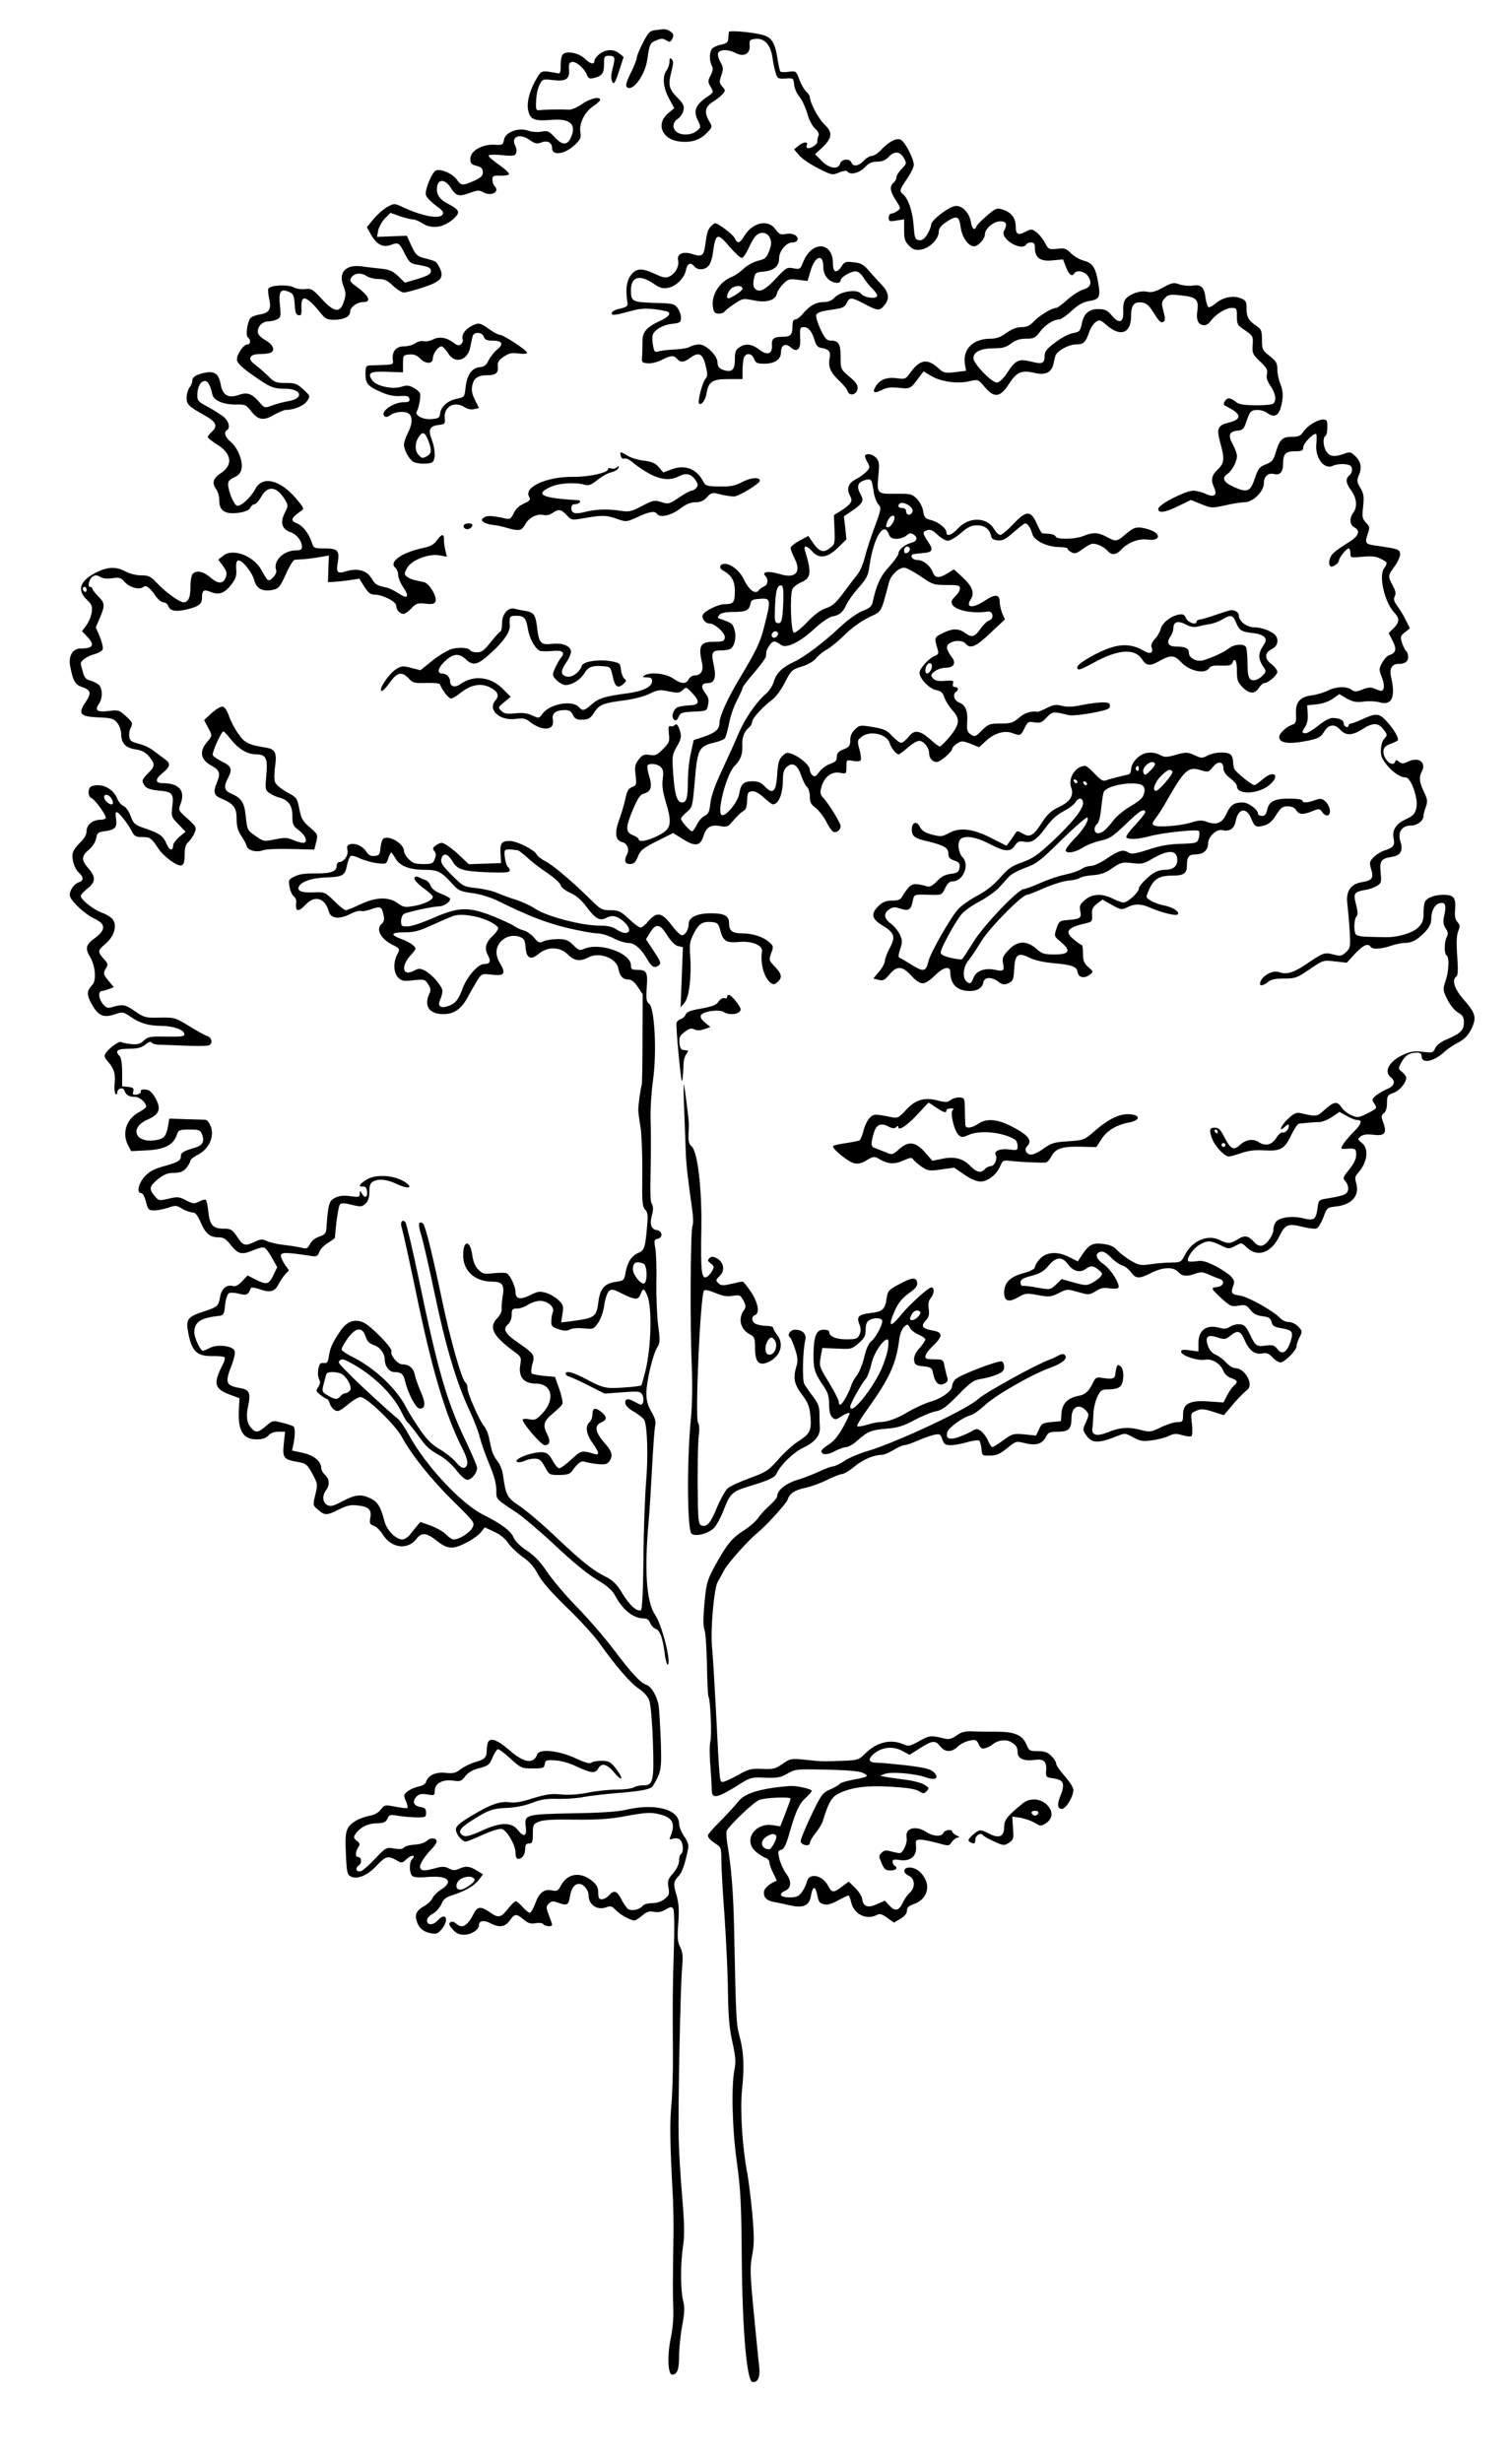<?xml version="1.0" standalone="no"?>
<!DOCTYPE svg PUBLIC "-//W3C//DTD SVG 20010904//EN"
 "http://www.w3.org/TR/2001/REC-SVG-20010904/DTD/svg10.dtd">
<svg version="1.0" xmlns="http://www.w3.org/2000/svg"
 width="786pt" height="1280pt" viewBox="0 0 786 1280"
 preserveAspectRatio="xMidYMid meet">
<g transform="translate(0,1280) scale(0.1,-0.1)"
fill="#000000" stroke="none">
<path d="M3404 12643 c-26 -3 -35 -13 -62 -66 -18 -34 -32 -69 -32 -78 0 -9
-14 -44 -31 -78 -22 -44 -28 -66 -21 -73 29 -29 96 61 107 144 11 78 14 85 46
98 25 11 35 11 51 1 17 -10 22 -10 29 1 5 7 9 18 9 25 0 14 -32 34 -52 31 -7
0 -27 -3 -44 -5z"/>
<path d="M3789 12634 c-1 -5 -2 -20 -3 -34 -1 -19 -8 -25 -33 -31 -18 -3 -40
-12 -48 -19 -17 -14 -20 -62 -5 -91 8 -14 6 -27 -6 -51 -15 -29 -15 -33 0 -59
17 -29 17 -29 -23 -56 -56 -39 -67 -70 -44 -117 18 -38 18 -38 -6 -57 -27 -22
-78 -24 -103 -5 -25 19 -22 51 6 69 13 9 26 28 29 44 5 23 -1 35 -34 68 -43
45 -47 65 -27 140 9 35 9 48 0 57 -9 9 -12 6 -12 -13 0 -14 -7 -34 -15 -45
-23 -31 -18 -90 13 -146 l27 -50 -32 -27 c-64 -54 -33 -134 57 -146 61 -8 108
6 145 45 29 30 29 31 12 59 -27 46 -22 76 16 100 18 11 42 29 52 41 17 19 17
21 0 40 -16 18 -17 24 -5 59 11 34 10 42 -5 69 -10 16 -15 37 -12 46 8 20 53
21 92 0 42 -22 76 -3 72 40 -2 28 1 31 30 34 46 5 79 -31 88 -94 4 -27 11 -64
17 -82 9 -30 12 -32 51 -30 41 3 42 2 45 -31 2 -19 14 -48 28 -64 13 -15 31
-54 40 -85 9 -33 26 -67 41 -80 17 -16 23 -28 17 -40 -4 -9 -6 -21 -5 -27 3
-12 -28 -35 -47 -35 -8 0 -12 6 -8 15 8 21 -17 19 -44 -3 l-22 -18 26 -31 c15
-18 60 -48 100 -68 71 -36 73 -36 109 -21 22 9 39 11 42 5 13 -20 62 -9 90 21
22 23 38 30 65 30 26 0 43 7 60 25 30 32 59 29 79 -7 15 -26 14 -29 -12 -56
-15 -15 -27 -35 -27 -44 0 -8 -7 -21 -15 -28 -22 -18 -18 -45 12 -91 26 -40
27 -42 8 -55 -10 -8 -25 -14 -32 -14 -7 0 -13 -10 -13 -21 0 -20 4 -21 40 -15
l40 6 0 -55 c0 -47 4 -60 26 -82 21 -21 32 -24 62 -20 44 7 92 55 92 92 0 17
11 32 37 50 57 38 69 34 77 -26 7 -53 40 -99 70 -99 21 0 56 39 56 62 0 30 45
68 80 68 32 0 38 -15 19 -51 -21 -40 92 -108 116 -69 3 6 15 10 26 10 14 0 19
-7 19 -30 0 -50 29 -70 92 -63 l54 5 16 -41 c16 -40 31 -51 43 -31 12 19 54
10 71 -15 23 -35 14 -58 -25 -70 -19 -5 -56 -29 -82 -52 -26 -24 -52 -43 -58
-43 -22 0 -86 -38 -115 -69 -23 -24 -38 -31 -66 -31 -25 0 -50 -10 -78 -30
-30 -22 -53 -30 -82 -30 -92 0 -146 -54 -134 -132 l6 -35 -57 -7 c-54 -6 -59
-5 -91 24 -57 50 -95 41 -148 -35 -17 -24 -23 -26 -61 -21 -51 8 -89 -5 -111
-39 -22 -34 -11 -43 29 -22 25 13 46 16 87 12 61 -7 64 -5 103 48 l28 37 42
-25 c51 -29 135 -41 197 -26 45 10 45 10 78 -29 50 -60 82 -56 127 15 41 63
65 73 134 57 55 -13 87 2 97 46 3 15 8 34 10 42 7 25 68 60 106 60 41 0 52 11
70 64 7 22 23 45 35 53 19 13 24 11 55 -16 73 -64 128 -44 128 48 0 56 15 74
57 69 18 -2 35 -14 50 -38 40 -63 47 -70 61 -62 10 7 10 18 0 55 -11 42 -10
48 7 67 18 20 26 21 85 15 79 -8 93 -22 84 -82 -7 -47 6 -73 37 -73 10 0 24 9
32 21 24 34 79 69 109 69 26 0 28 -2 28 -44 0 -41 3 -47 43 -73 40 -28 42 -31
39 -75 -3 -42 -1 -49 38 -86 35 -33 41 -45 36 -66 -4 -18 1 -36 19 -62 27 -40
32 -76 13 -92 -7 -5 -50 -9 -94 -8 -63 1 -86 5 -101 19 -11 9 -27 17 -35 17
-17 0 -35 -33 -21 -37 4 -2 23 -12 41 -23 45 -28 39 -51 -17 -65 -61 -15 -68
-30 -48 -104 24 -86 22 -108 -13 -141 -32 -30 -37 -54 -18 -95 18 -39 -1 -52
-45 -31 -19 9 -48 16 -65 16 -39 0 -176 -70 -180 -92 -5 -27 32 -23 105 13
l64 31 54 -22 c52 -21 56 -21 124 -6 38 9 84 16 101 16 43 0 100 56 100 98 0
36 22 56 52 49 31 -9 48 10 48 52 0 53 13 66 62 66 36 0 42 3 43 21 0 21 57
78 67 68 3 -2 3 -24 1 -48 -9 -74 41 -140 87 -116 12 6 38 10 58 8 29 -2 38
-8 40 -24 2 -11 -4 -27 -13 -34 -22 -18 -19 -41 10 -80 28 -38 32 -85 10 -114
-21 -28 -19 -63 5 -76 35 -19 24 -46 -32 -80 -29 -18 -63 -41 -75 -53 -22 -19
-30 -56 -17 -70 8 -8 44 15 44 29 0 15 39 64 51 64 5 0 9 -11 9 -25 0 -24 1
-24 63 -18 48 4 71 2 95 -11 37 -19 37 -19 16 -51 -27 -41 4 -173 52 -226 31
-32 30 -52 -1 -83 l-26 -26 21 -41 c22 -43 17 -62 -19 -74 -10 -3 -26 -21 -36
-39 -17 -31 -17 -36 -2 -74 16 -40 14 -72 -4 -72 -4 0 -19 5 -33 11 -19 9 -33
8 -63 -4 -33 -13 -41 -13 -58 -1 -26 19 -79 17 -123 -5 -20 -10 -57 -21 -81
-24 -63 -8 -87 -35 -84 -97 2 -40 -1 -50 -17 -55 -31 -10 -70 -45 -70 -65 0
-33 52 -39 154 -18 51 11 62 18 79 45 22 38 54 43 81 14 31 -35 63 -35 117 -1
56 36 84 36 112 -2 20 -26 20 -28 3 -47 -19 -21 -24 -79 -9 -104 31 -53 85
-97 120 -97 28 0 67 -110 56 -158 -7 -31 -16 -41 -56 -60 -51 -24 -72 -57 -62
-101 7 -34 -2 -46 -46 -60 -20 -6 -46 -23 -59 -36 -21 -22 -22 -29 -12 -62 14
-46 5 -58 -47 -67 -59 -9 -85 -47 -77 -111 3 -27 9 -91 12 -140 5 -86 4 -91
-19 -113 -23 -21 -29 -22 -66 -12 -46 12 -52 10 -143 -52 -64 -43 -101 -54
-138 -40 -37 14 -100 -25 -100 -62 0 -12 24 -5 43 12 14 12 36 17 82 17 59 0
67 3 133 48 70 48 71 48 132 41 l61 -7 43 47 c42 45 68 56 81 36 9 -15 56 -12
105 5 23 8 56 15 72 15 38 0 65 15 106 57 21 22 32 44 32 63 0 43 16 77 40 85
32 10 40 -5 29 -57 -9 -38 -7 -51 6 -72 13 -19 14 -29 6 -45 -14 -25 -14 -88
-1 -96 15 -9 12 -84 -6 -134 -14 -42 -14 -46 10 -95 15 -30 38 -58 56 -68 24
-14 30 -24 30 -51 0 -40 -17 -57 -86 -87 -33 -13 -56 -31 -63 -47 -11 -24 -15
-25 -64 -19 -41 5 -62 3 -98 -13 -76 -34 -108 -88 -69 -119 27 -22 19 -46 -21
-62 -16 -7 -41 -22 -55 -32 -23 -19 -24 -22 -9 -44 15 -23 14 -24 -35 -49 -47
-24 -52 -24 -84 -11 -19 8 -42 26 -51 40 -23 35 -40 33 -88 -10 -41 -38 -42
-38 -128 -18 -20 4 -34 -2 -62 -29 -39 -36 -54 -76 -17 -42 16 14 20 15 20 4
0 -19 -19 -38 -34 -34 -6 3 -20 -10 -31 -28 -24 -37 -56 -45 -92 -22 -30 20
-68 13 -100 -17 -30 -28 -47 -18 -78 42 -20 40 -30 50 -50 50 -29 0 -31 -15
-11 -64 15 -36 63 -86 84 -86 7 0 36 8 65 18 38 13 71 17 119 14 85 -5 107 7
142 83 15 30 32 56 39 56 69 7 85 8 108 8 14 1 43 13 64 27 l38 26 38 -21 c20
-12 44 -21 52 -21 32 0 26 -20 -17 -63 -24 -24 -49 -54 -56 -67 -11 -20 -10
-22 17 -20 49 4 53 1 53 -31 0 -22 -12 -46 -36 -76 -34 -42 -35 -45 -19 -63 9
-10 15 -29 13 -41 -3 -25 -19 -32 -103 -46 -50 -8 -50 -8 -56 -51 -8 -60 -18
-67 -75 -53 -54 14 -117 6 -139 -16 -8 -8 -15 -26 -15 -40 0 -31 -33 -79 -59
-86 -12 -3 -27 3 -38 15 -33 37 -51 41 -87 19 -40 -25 -53 -26 -95 -5 -63 31
-144 -3 -181 -77 -20 -38 -22 -39 -73 -40 -28 0 -77 -4 -107 -9 -49 -7 -60 -5
-100 18 -24 14 -56 38 -70 53 -18 21 -38 30 -77 35 -55 7 -74 -4 -114 -66
l-16 -25 -48 24 c-60 30 -119 25 -152 -14 -13 -14 -23 -32 -23 -40 0 -9 -24
-21 -60 -31 -70 -19 -100 -50 -100 -101 0 -45 23 -53 73 -24 37 21 43 22 102
11 59 -11 67 -10 108 10 43 22 46 22 101 6 56 -16 58 -16 92 4 26 17 43 20 73
15 21 -3 41 -2 45 3 10 17 -38 95 -75 121 -42 29 -50 56 -19 66 14 4 29 -4 55
-29 19 -20 46 -38 59 -42 13 -3 33 -19 45 -35 26 -35 42 -36 105 -4 61 31 116
33 141 5 21 -23 45 -25 91 -8 26 9 38 8 65 -4 19 -9 44 -19 57 -23 32 -9 24
-39 -11 -43 -35 -4 -33 -7 25 -61 44 -40 50 -42 86 -36 35 6 42 3 62 -22 15
-20 33 -29 63 -33 34 -4 42 -10 47 -30 5 -20 14 -26 50 -32 59 -10 65 -18 49
-69 -19 -57 -44 -72 -68 -40 -16 20 -24 23 -58 19 -51 -7 -56 -4 -85 57 -19
40 -29 51 -51 53 -16 2 -39 -3 -52 -12 -18 -12 -31 -13 -56 -6 -66 19 -109
-12 -109 -78 l0 -45 -45 6 c-34 5 -45 3 -45 -7 0 -20 85 -49 124 -42 38 7 81
-20 97 -61 5 -13 22 -29 39 -34 34 -12 37 -21 14 -40 -8 -7 -24 -29 -35 -50
l-19 -37 -73 5 c-100 8 -137 -10 -137 -67 0 -38 -2 -40 -30 -40 -16 0 -54 -12
-85 -27 -51 -25 -58 -26 -100 -15 -66 18 -113 15 -173 -10 -61 -25 -90 -17
-83 23 2 13 4 47 5 74 1 28 11 67 21 88 17 34 22 37 61 37 25 0 49 6 58 16 20
20 21 88 1 104 -16 14 -21 6 -27 -40 -3 -26 -15 -29 -78 -19 -19 3 -27 -2 -38
-26 -22 -46 -40 -62 -77 -69 -54 -10 -83 -40 -87 -89 l-3 -42 -50 -5 c-45 -4
-51 -8 -64 -38 l-15 -32 -60 6 c-58 5 -63 4 -110 -30 -27 -20 -53 -36 -58 -36
-4 0 -14 15 -22 34 -8 18 -24 40 -36 49 -20 14 -25 14 -53 -3 -18 -10 -49 -23
-70 -30 -44 -14 -63 -4 -52 29 7 23 83 78 122 87 14 4 46 27 72 51 53 51 246
162 340 195 65 24 94 49 76 67 -7 7 -19 5 -35 -4 -14 -8 -34 -18 -45 -21 -64
-22 -336 -172 -370 -204 -55 -53 -434 -230 -580 -272 -38 -11 -90 -33 -114
-49 -25 -16 -52 -29 -60 -29 -9 0 -41 -12 -71 -26 -30 -14 -83 -35 -117 -45
-60 -19 -103 -54 -103 -85 0 -7 -17 -27 -38 -46 -21 -18 -48 -48 -61 -66 -12
-18 -47 -48 -76 -66 -61 -40 -86 -70 -148 -182 -41 -76 -45 -89 -55 -194 -7
-78 -7 -121 0 -139 6 -14 11 -96 13 -182 1 -86 5 -161 8 -166 10 -16 18 -197
10 -231 -5 -18 -5 -77 0 -130 4 -53 7 -109 7 -123 -1 -51 29 -44 149 32 51 32
59 34 128 31 64 -2 81 1 116 21 41 24 47 24 205 21 116 -3 171 -8 190 -18 31
-17 27 -19 -60 -36 -32 -6 -60 -15 -63 -20 -3 -5 -25 -18 -49 -29 -40 -17 -47
-26 -100 -137 -31 -65 -55 -125 -54 -133 4 -21 48 -28 48 -8 0 8 13 31 30 52
16 20 32 46 36 58 30 99 47 128 82 146 66 33 147 44 276 36 81 -5 127 -12 143
-23 22 -14 26 -14 40 0 14 15 13 18 -11 33 -14 10 -61 22 -104 27 -42 6 -88
12 -102 15 l-25 5 25 10 c32 12 156 2 212 -18 52 -18 73 -5 42 27 -17 16 -45
23 -140 35 -65 7 -136 14 -157 14 -45 0 -48 21 -7 52 41 30 93 34 139 10 l39
-21 54 34 c64 41 80 43 106 10 25 -32 59 -32 91 -1 15 14 42 27 62 31 31 6 36
4 47 -20 10 -21 17 -25 35 -19 12 3 29 12 37 19 24 21 66 28 92 14 29 -15 38
-28 38 -56 0 -31 34 -46 85 -39 50 8 67 -6 63 -55 -2 -27 1 -34 17 -37 52 -8
64 -13 70 -31 3 -11 -1 -36 -10 -56 -21 -51 -19 -75 5 -75 21 0 60 64 60 99 0
11 -20 43 -45 71 -25 28 -45 57 -45 66 0 8 -11 26 -25 39 -18 19 -35 25 -69
25 -43 0 -47 2 -60 34 -21 50 -62 67 -154 67 -42 0 -99 0 -127 2 -39 1 -57 -3
-83 -22 -24 -17 -40 -21 -60 -16 -73 18 -81 17 -134 -13 -49 -27 -55 -28 -83
-16 -65 29 -139 10 -198 -49 -32 -32 -39 -34 -113 -37 -111 -4 -110 -4 -196 5
-76 8 -79 7 -120 -21 -37 -26 -49 -29 -106 -26 -58 2 -71 -1 -127 -33 -35 -19
-70 -35 -78 -35 -17 0 -16 -7 -36 385 -7 127 -15 271 -20 320 -8 92 11 303 30
335 5 8 20 35 33 60 20 38 126 156 176 197 42 33 148 151 154 169 10 33 37 51
94 63 29 6 79 24 112 41 33 16 68 30 77 30 10 0 40 18 66 40 46 37 98 59 142
60 11 0 38 12 60 25 22 14 47 25 56 25 9 0 41 11 70 24 30 13 68 26 85 30 29
6 33 4 42 -23 9 -26 16 -31 45 -31 18 0 57 7 86 16 30 8 57 12 62 7 4 -4 9
-24 11 -43 3 -34 4 -35 45 -34 33 0 52 9 88 38 45 37 47 38 91 27 58 -15 91
-5 110 30 13 26 20 29 64 29 56 0 70 15 70 72 0 57 40 77 75 38 17 -19 17 -21
0 -60 -17 -37 -17 -41 -1 -65 31 -47 64 -48 173 -4 29 12 36 11 73 -10 36 -20
50 -22 97 -16 31 4 71 14 89 23 27 13 40 13 70 4 21 -6 42 -9 47 -5 5 3 7 30
3 63 -7 56 -6 57 23 69 24 11 39 10 86 -5 l57 -18 29 34 c32 40 69 79 94 99
33 27 -14 111 -62 111 -13 0 -34 13 -49 29 -14 16 -39 35 -54 41 -19 8 -33 24
-41 47 -16 48 -2 60 50 43 36 -12 42 -11 67 9 39 31 52 26 74 -23 23 -54 53
-77 92 -69 22 4 34 0 53 -21 13 -14 31 -26 41 -26 21 0 84 63 84 84 0 10 7 31
16 48 15 29 14 31 -7 54 -13 14 -34 24 -49 24 -15 0 -35 9 -45 20 -31 35 -168
112 -208 117 -45 7 -50 13 -37 49 9 23 7 31 -12 52 -13 13 -50 38 -82 54 -46
23 -67 29 -96 24 -20 -3 -40 -3 -43 0 -12 12 24 65 56 84 41 25 60 25 112 -1
40 -20 44 -20 73 -5 39 20 34 21 66 -9 54 -50 125 -25 166 60 30 62 47 69 119
50 33 -8 66 -12 75 -9 8 3 24 29 35 57 19 52 19 52 70 58 80 10 119 57 101
120 -8 27 -6 37 9 53 49 55 59 127 20 157 -23 19 -23 20 -5 34 13 10 33 12 67
8 58 -7 70 9 49 65 -11 31 -10 37 4 47 10 8 16 27 16 53 0 37 3 42 34 53 32
11 66 53 66 79 0 6 -10 20 -21 29 -21 16 -21 19 -5 49 19 36 43 52 80 52 19 0
26 -5 26 -19 0 -40 61 -29 115 20 17 16 50 39 75 51 33 18 51 36 68 70 29 59
24 82 -39 153 -49 56 -64 104 -38 121 8 5 9 37 4 106 -5 70 -3 108 5 129 11
25 10 32 -4 48 -11 12 -15 31 -12 62 5 64 -6 79 -60 79 -45 0 -82 -13 -96 -34
-4 -6 -8 -33 -8 -59 0 -40 -5 -54 -28 -77 -29 -29 -111 -53 -175 -50 -17 0
-57 1 -87 2 -30 0 -58 6 -62 12 -12 17 -9 81 3 93 8 8 8 25 -2 63 -15 58 -11
65 51 76 19 3 46 13 59 21 21 14 23 20 18 68 -6 62 2 73 57 82 47 7 61 32 46
79 -16 48 6 84 54 84 33 0 66 25 66 50 0 8 5 29 12 47 10 29 9 39 -10 78 -24
50 -27 77 -11 106 25 47 -16 77 -70 52 -26 -13 -33 -13 -48 -2 -13 11 -17 11
-20 2 -13 -37 -68 16 -61 58 2 15 14 26 35 33 17 6 34 14 38 18 10 9 -18 58
-58 101 -39 42 -54 43 -133 6 -22 -10 -46 -19 -52 -19 -7 0 -12 -5 -12 -11 0
-6 -6 -9 -12 -6 -7 2 -13 10 -13 18 0 17 -21 27 -56 28 -17 1 -44 -14 -75 -39
-27 -22 -57 -40 -66 -40 -22 0 -22 4 -3 34 10 14 15 40 13 67 l-3 44 50 5 c30
3 63 15 83 29 l34 24 39 -23 c32 -17 49 -21 87 -16 26 4 62 2 81 -3 66 -20 87
24 62 132 -10 42 5 67 39 67 33 0 50 12 50 35 0 13 -4 26 -9 30 -5 3 -15 22
-22 42 -11 34 -10 38 14 57 l26 21 -20 40 c-10 22 -30 55 -44 74 -19 26 -22
37 -15 52 8 14 5 28 -10 56 -26 49 -26 52 11 102 17 24 29 52 27 64 -3 23 -10
25 -135 43 -46 7 -49 13 -32 63 10 28 9 35 -10 55 -20 21 -21 30 -15 84 5 52
3 67 -14 96 -19 32 -20 39 -8 67 17 39 10 72 -20 100 -22 21 -28 22 -57 11
-49 -18 -74 -15 -91 10 -18 25 -21 74 -6 83 6 3 10 24 10 46 0 34 -3 39 -22
39 -30 0 -83 -33 -104 -65 -13 -20 -24 -25 -60 -25 -49 0 -63 -15 -84 -86 -10
-35 -19 -45 -50 -57 -33 -13 -40 -22 -57 -73 -23 -69 -39 -76 -108 -45 -54 24
-66 46 -36 67 26 18 51 65 51 95 0 12 -10 38 -21 59 -27 47 -20 68 23 72 29 3
34 8 47 48 8 25 19 48 25 52 18 13 61 9 82 -7 44 -33 69 -11 80 67 4 29 1 56
-10 82 -9 21 -16 56 -16 76 0 33 -6 43 -40 70 -38 30 -40 35 -40 85 0 44 -4
55 -24 68 -45 30 -56 48 -56 92 0 38 -3 44 -30 55 -39 16 -92 6 -130 -26 -16
-14 -34 -23 -38 -20 -5 3 -12 24 -15 46 -7 58 -23 73 -66 66 -20 -3 -51 0 -69
6 -30 11 -39 10 -86 -16 -40 -22 -60 -27 -83 -22 -35 8 -90 -11 -112 -38 -9
-11 -14 -35 -12 -62 3 -60 -21 -70 -59 -24 -22 26 -34 33 -67 34 -52 1 -80
-23 -90 -78 -8 -37 -12 -41 -45 -47 -21 -3 -61 -24 -92 -48 -45 -34 -56 -47
-56 -71 0 -39 -12 -44 -70 -29 -63 16 -81 8 -123 -56 -18 -29 -41 -51 -53 -53
-25 -4 -124 97 -124 127 0 32 38 51 104 51 48 0 65 5 92 25 24 18 45 25 78 25
40 0 48 4 72 36 28 37 71 64 100 64 9 0 38 20 64 44 33 31 59 46 88 51 57 9
63 20 52 88 -14 86 -29 110 -75 122 -22 6 -53 23 -68 39 -25 25 -34 28 -72 23
-43 -4 -45 -3 -63 31 -10 20 -30 44 -44 55 -24 18 -27 18 -57 3 -39 -21 -51
-14 -51 27 0 43 -22 73 -65 87 -33 11 -37 10 -84 -30 -27 -23 -52 -48 -55 -56
-10 -25 -23 -15 -29 22 -8 47 -42 84 -77 84 -33 0 -130 -74 -130 -98 0 -10 -9
-32 -20 -50 -15 -24 -27 -32 -43 -30 -20 3 -23 10 -28 79 -6 75 -28 137 -55
160 -20 16 -18 23 21 80 19 28 35 60 35 72 0 34 -48 125 -70 132 -24 8 -62
-13 -102 -56 -15 -16 -35 -29 -46 -29 -10 0 -29 -11 -42 -25 -26 -28 -55 -33
-64 -10 -8 23 -53 19 -59 -5 -9 -33 -57 -26 -96 14 l-34 35 36 33 c53 51 57
79 14 120 -32 30 -77 114 -77 143 0 6 -8 20 -19 29 -10 9 -27 38 -36 63 -17
45 -18 45 -56 40 -22 -3 -41 -2 -43 2 -3 4 -10 36 -15 70 -13 80 -31 108 -78
120 -58 15 -173 24 -174 15z m2541 -5714 c0 -5 -2 -10 -4 -10 -3 0 -8 5 -11
10 -3 6 -1 10 4 10 6 0 11 -4 11 -10z m40 -70 c0 -5 -4 -10 -10 -10 -5 0 -10
5 -10 10 0 6 5 10 10 10 6 0 10 -4 10 -10z m-819 -619 c27 -37 62 -47 92 -26
28 20 40 19 68 -4 20 -16 22 -21 9 -36 -7 -9 -27 -23 -43 -32 -27 -14 -36 -14
-94 2 l-64 18 -29 -28 c-30 -28 -30 -28 -94 -17 -36 7 -71 11 -78 10 -7 -2
-13 6 -13 17 0 16 12 23 57 35 45 12 65 24 89 53 38 46 70 49 100 8z"/>
<path d="M3116 12519 c-14 -11 -26 -27 -26 -35 0 -21 -21 -17 -50 11 -29 28
-86 41 -110 26 -10 -7 -15 -27 -15 -58 0 -38 -3 -47 -15 -44 -8 2 -31 6 -51 9
-32 3 -38 0 -56 -30 -39 -64 -57 -131 -47 -173 11 -47 32 -55 121 -48 96 9
132 -24 101 -91 -18 -42 -44 -42 -83 -1 -31 34 -38 37 -70 31 -20 -4 -50 -2
-69 5 -50 18 -119 -7 -126 -47 -5 -27 -8 -29 -50 -26 -64 3 -125 -32 -125 -73
0 -24 5 -30 33 -37 25 -7 32 -14 32 -33 0 -19 -10 -28 -46 -45 -60 -26 -66
-26 -92 10 -22 29 -81 54 -106 44 -20 -8 -59 -102 -52 -127 3 -12 27 -37 52
-55 38 -28 43 -36 33 -49 -20 -23 -113 -4 -217 46 -30 14 -35 14 -68 -4 -20
-11 -52 -39 -72 -63 l-35 -43 21 -37 c29 -52 62 -70 103 -55 40 15 44 13 74
-47 22 -43 30 -50 62 -55 63 -11 73 -16 73 -35 0 -14 -16 -23 -67 -39 l-68
-20 -35 34 c-29 27 -45 34 -90 39 -30 3 -76 8 -101 12 -83 11 -122 -33 -93
-104 12 -32 13 -44 2 -78 -20 -62 -49 -59 -114 11 -48 52 -56 57 -86 53 -19
-3 -47 1 -64 10 -33 15 -118 10 -129 -8 -3 -5 -1 -28 4 -51 13 -55 1 -75 -47
-83 -22 -3 -44 -12 -50 -19 -17 -20 -26 -93 -13 -101 16 -10 14 -36 -3 -36
-21 0 -58 -56 -54 -82 2 -15 29 -41 78 -75 94 -66 110 -73 170 -73 90 0 103
-51 17 -65 -23 -4 -60 -14 -82 -22 -39 -14 -40 -14 -65 15 -39 46 -64 55 -105
41 -56 -21 -88 -4 -97 51 -10 55 -30 72 -78 64 -48 -9 -70 -22 -70 -42 0 -9
-7 -26 -15 -36 -8 -11 -15 -35 -15 -52 0 -36 10 -46 98 -95 57 -32 65 -54 32
-84 -11 -10 -20 -22 -20 -27 0 -4 23 -22 50 -39 75 -46 82 -106 18 -148 -41
-26 -48 -52 -23 -85 8 -11 15 -37 15 -58 0 -53 31 -72 100 -63 34 5 54 13 61
26 5 10 15 19 23 19 7 0 22 18 35 40 32 58 79 53 120 -13 20 -33 20 -34 2 -71
-26 -50 -16 -86 28 -101 33 -11 60 -45 61 -77 0 -13 -8 -18 -30 -18 -65 0
-120 -53 -105 -101 4 -11 -2 -26 -16 -40 -24 -24 -26 -23 -60 39 -41 74 -149
115 -199 74 l-25 -20 24 -33 c19 -26 22 -37 15 -58 -13 -37 -39 -37 -80 -2
-36 32 -72 39 -92 19 -7 -7 -12 -37 -12 -68 0 -55 -11 -80 -36 -80 -20 0 -95
54 -137 99 -34 36 -44 41 -83 41 -25 0 -60 9 -81 20 -50 27 -93 25 -153 -5
-85 -43 -101 -91 -49 -141 26 -25 30 -34 26 -65 -3 -20 -15 -51 -28 -68 l-23
-31 27 -28 c42 -44 32 -62 -34 -62 -40 0 -63 -37 -55 -87 15 -81 26 -101 62
-113 47 -16 51 -31 18 -80 -40 -60 -28 -74 69 -78 68 -3 78 -6 97 -29 11 -14
20 -40 20 -57 0 -48 23 -73 74 -80 33 -5 52 -15 71 -37 32 -39 32 -51 -5 -87
-34 -34 -35 -41 -17 -66 9 -13 31 -20 68 -24 75 -6 83 -15 75 -81 -6 -53 -6
-56 31 -94 l38 -39 -33 -27 c-17 -15 -32 -35 -32 -44 0 -30 -19 -28 -33 5 -18
44 -36 57 -110 82 -57 20 -63 25 -78 66 -9 24 -25 47 -36 51 -11 4 -26 21 -33
38 -22 55 -84 84 -134 65 -20 -8 -21 -53 -1 -61 17 -6 75 -85 75 -102 0 -6
-12 -11 -28 -11 -40 0 -72 -26 -72 -59 0 -18 -11 -38 -31 -57 -17 -16 -35 -39
-39 -51 -11 -28 5 -85 30 -108 26 -23 25 -42 0 -50 -28 -9 -53 -50 -46 -73 10
-30 78 -93 127 -116 60 -28 60 -58 2 -101 -47 -34 -52 -53 -24 -99 27 -45 33
-123 11 -144 -27 -27 -30 -48 -10 -87 39 -76 66 -88 136 -63 30 10 37 9 72
-15 48 -34 92 -47 157 -48 63 0 119 -19 123 -41 3 -14 -8 -16 -91 -15 -86 2
-97 0 -119 -20 -19 -18 -33 -22 -66 -19 -23 3 -46 7 -52 11 -11 7 -69 -36 -83
-62 -6 -10 -2 -22 11 -36 34 -38 43 -65 38 -117 -3 -27 0 -52 5 -55 5 -4 9 0
9 8 0 22 30 30 37 9 9 -23 23 -32 55 -32 24 0 58 -30 58 -52 0 -4 -18 -17 -40
-29 -64 -36 -87 -108 -54 -171 l16 -30 82 4 c92 5 137 28 155 80 9 26 13 28
66 28 51 0 56 -2 66 -27 13 -35 2 -55 -37 -67 -62 -18 -74 -26 -74 -46 0 -22
-16 -31 -101 -54 -41 -12 -65 -26 -88 -51 -32 -37 -42 -85 -17 -85 8 0 18 -19
25 -45 10 -42 14 -45 44 -45 17 0 50 7 72 14 36 13 43 13 71 -5 17 -10 41 -19
53 -19 16 0 27 -13 45 -54 26 -59 48 -76 95 -76 22 0 37 -9 60 -39 39 -49 57
-53 115 -29 25 11 52 18 59 15 8 -3 27 -27 41 -54 l27 -48 -20 -42 c-24 -49
-35 -51 -93 -22 l-41 21 -28 -30 c-19 -20 -35 -29 -48 -25 -33 9 -60 -14 -67
-57 -8 -47 -13 -52 -84 -75 -78 -25 -92 -40 -85 -90 18 -114 44 -143 127 -142
31 1 60 -2 65 -6 4 -4 0 -22 -10 -40 -49 -95 -43 -123 34 -153 l54 -20 -3 -54
c-7 -113 20 -160 92 -160 30 0 48 6 61 20 11 13 31 20 53 20 l34 0 -7 -64 c-7
-73 -1 -81 78 -94 38 -7 45 -13 71 -61 28 -52 28 -55 15 -109 -13 -54 -13 -55
15 -78 34 -30 45 -30 108 2 40 20 61 25 95 21 59 -6 76 -22 68 -64 -5 -29 -3
-34 18 -42 14 -5 34 -25 46 -44 44 -72 129 -84 175 -25 28 37 53 34 111 -12
53 -42 83 -43 158 -2 27 14 58 37 68 51 l19 24 49 -23 c31 -14 58 -36 73 -59
13 -19 46 -51 74 -71 36 -25 60 -51 80 -90 20 -38 67 -92 152 -175 68 -65 144
-149 169 -185 83 -117 164 -211 205 -236 22 -14 45 -39 52 -57 8 -20 16 -104
20 -217 7 -207 2 -229 -52 -228 -15 1 -37 -4 -49 -11 -12 -6 -52 -11 -90 -11
-37 0 -104 -7 -148 -16 -51 -10 -102 -13 -140 -9 -49 5 -76 1 -145 -20 -58
-19 -95 -25 -121 -21 -48 8 -103 -12 -201 -72 -60 -36 -78 -52 -78 -69 0 -24
32 -63 51 -63 6 0 47 16 90 36 50 22 87 33 99 29 27 -9 70 -84 70 -123 0 -20
5 -32 13 -32 21 0 37 22 37 52 0 21 5 28 20 28 17 0 20 7 20 51 0 47 2 51 33
63 22 9 80 12 187 10 117 -1 179 3 255 17 117 22 144 23 197 7 57 -17 69 -49
43 -112 -7 -15 -5 -17 14 -11 13 4 28 2 36 -5 17 -14 20 -66 5 -75 -6 -3 -10
-19 -10 -35 0 -18 -12 -42 -31 -65 -27 -30 -30 -40 -24 -74 6 -34 3 -41 -21
-60 -16 -13 -41 -21 -64 -21 -21 0 -43 -6 -49 -14 -17 -21 -61 -29 -78 -15 -8
7 -23 30 -34 51 -22 43 -38 47 -64 18 -10 -11 -26 -20 -37 -20 -14 0 -18 8
-18 34 0 26 -7 41 -30 60 -62 52 -131 42 -165 -24 -13 -25 -20 -29 -44 -24
-43 9 -68 -11 -88 -66 -10 -28 -23 -50 -29 -50 -6 0 -23 14 -37 30 -15 17 -31
30 -36 30 -5 0 -24 -18 -41 -40 -35 -45 -50 -48 -88 -21 -51 36 -69 35 -88 -1
-34 -67 -61 -83 -93 -54 -10 9 -22 12 -29 7 -11 -6 -8 -15 11 -37 18 -21 33
-28 60 -28 37 0 77 26 77 51 0 22 26 26 59 9 46 -25 77 -20 101 14 26 36 34
37 72 5 24 -20 37 -24 63 -19 19 3 35 1 39 -5 8 -12 46 -15 46 -4 0 4 -7 27
-17 51 -15 40 -15 44 0 60 15 14 22 14 52 3 43 -15 51 -11 58 35 7 42 23 64
47 64 24 0 50 -32 50 -61 0 -47 44 -77 90 -61 24 9 31 7 50 -13 22 -24 78 -55
98 -55 6 0 24 12 41 26 24 20 37 24 61 19 20 -4 39 -1 60 12 27 15 32 16 40 3
5 -9 7 -95 3 -205 -6 -200 -7 -263 -5 -545 1 -96 -3 -217 -8 -270 -9 -89 -7
-208 7 -460 3 -58 5 -152 4 -210 -4 -257 -4 -310 -1 -385 2 -51 -3 -109 -14
-160 -18 -87 -14 -185 8 -185 26 0 36 26 36 94 0 39 7 111 16 159 13 69 14 97
5 132 -14 56 -14 196 0 285 8 53 7 113 -5 257 -9 103 -17 240 -18 303 -4 154
9 797 18 886 5 57 3 79 -10 105 -14 28 -16 50 -10 125 5 70 3 103 -10 148 -17
58 -16 67 15 101 16 18 32 66 46 138 4 20 -2 38 -21 65 -14 21 -26 50 -26 65
0 75 -126 108 -277 72 -41 -10 -136 -16 -277 -18 -244 -5 -251 -7 -243 -69 7
-50 -10 -58 -40 -19 -34 44 -92 43 -192 -4 -56 -25 -79 -31 -93 -24 -30 16
-20 37 36 73 93 60 116 68 190 71 45 2 93 11 131 26 46 18 77 23 135 21 41 -1
102 3 135 10 33 6 105 14 160 19 125 10 176 18 193 32 7 5 21 30 32 54 17 39
19 61 15 186 -3 78 -8 160 -11 182 -8 50 -38 102 -65 110 -30 10 -77 61 -172
187 -47 62 -132 160 -189 218 -57 58 -125 139 -153 180 -36 54 -66 85 -106
112 -34 22 -61 49 -69 68 -14 34 -63 71 -159 119 -116 59 -300 256 -387 417
-21 38 -47 76 -59 84 -19 13 -174 155 -223 203 -85 85 -87 86 -76 97 9 9 21 7
45 -6 118 -60 228 -164 274 -258 15 -30 30 -56 34 -58 4 -2 27 -30 51 -63 50
-68 57 -75 120 -111 25 -14 62 -48 83 -75 22 -29 45 -49 57 -49 21 0 50 35 50
62 0 10 -27 73 -59 140 -98 204 -144 363 -241 828 -34 162 -67 301 -72 308
-17 20 -30 -1 -19 -30 5 -15 37 -159 71 -322 85 -414 154 -647 245 -826 29
-57 32 -88 9 -97 -10 -4 -25 6 -45 30 -16 19 -53 48 -82 65 -40 23 -66 48
-104 103 -28 41 -60 92 -71 114 -47 94 -158 200 -269 258 -35 17 -65 37 -67
43 -2 5 11 31 30 57 43 60 77 64 94 13 8 -26 20 -38 44 -46 31 -10 56 -43 56
-75 0 -34 24 -65 49 -65 36 0 48 -10 56 -45 16 -66 57 -145 77 -145 30 0 32
27 5 88 -13 31 -28 72 -31 90 -8 34 -31 52 -65 52 -24 0 -64 48 -56 68 6 17
-111 137 -149 151 -44 18 -84 3 -115 -43 -43 -63 -54 -88 -61 -131 -5 -34 -9
-40 -27 -38 -18 2 -23 -4 -28 -31 -4 -19 -2 -43 4 -53 7 -15 6 -25 -5 -41 -13
-19 -12 -22 12 -41 15 -12 30 -21 34 -21 4 0 10 -10 14 -22 3 -13 14 -28 25
-35 17 -11 26 -7 68 27 26 22 56 40 67 40 32 0 182 -145 216 -209 50 -92 151
-219 269 -335 110 -108 110 -109 96 -136 -14 -26 -68 -60 -97 -60 -8 0 -25 11
-38 25 -13 14 -48 34 -79 46 l-56 20 -20 -24 c-11 -13 -28 -34 -37 -46 -10
-11 -27 -21 -37 -21 -33 0 -80 48 -92 93 -20 77 -36 103 -72 120 -50 24 -79
21 -146 -14 -49 -26 -62 -29 -80 -20 -25 14 -27 49 -6 77 20 27 18 58 -5 79
-11 10 -20 26 -20 35 0 36 -39 68 -96 80 l-56 12 8 36 c8 42 9 81 0 89 -3 3
-29 12 -57 19 -51 13 -52 13 -86 -16 -39 -35 -54 -37 -76 -12 -24 26 -29 63
-17 116 14 65 7 84 -38 92 -81 14 -85 26 -44 130 12 34 16 57 10 67 -13 24
-89 32 -126 13 -17 -9 -34 -16 -37 -16 -13 0 -45 68 -45 96 0 54 33 76 130 86
22 3 26 9 30 56 3 29 12 57 19 61 7 5 31 4 53 -2 40 -10 49 -6 61 28 2 6 16 5
39 -2 59 -22 85 -17 104 20 9 17 25 42 36 54 l20 22 -21 29 c-11 17 -21 38
-21 47 0 18 28 18 152 -1 34 -6 39 -3 48 20 5 15 26 36 45 47 19 12 35 24 36
27 7 92 19 166 27 174 7 7 26 6 61 -3 46 -11 52 -11 71 6 14 13 20 31 20 61 0
33 5 46 19 54 31 16 72 12 128 -15 49 -22 79 -21 50 4 -53 43 -159 54 -213 20
-37 -23 -44 -38 -16 -35 12 1 18 -7 20 -26 4 -31 -12 -37 -27 -10 -10 16 -10
16 -11 -2 0 -17 -5 -18 -50 -12 -36 5 -58 2 -79 -9 -30 -15 -35 -30 -44 -155
-2 -30 -7 -36 -37 -46 -21 -7 -40 -22 -48 -38 -12 -23 -18 -27 -40 -21 -15 4
-56 11 -92 15 -36 4 -77 13 -93 21 -23 11 -33 10 -63 -4 -50 -24 -59 -22 -91
26 -26 38 -33 42 -71 42 -55 0 -72 19 -79 89 -3 31 -9 59 -13 61 -5 3 -20 -1
-35 -9 -25 -13 -32 -12 -67 6 -36 19 -45 20 -91 9 -51 -12 -52 -11 -75 16 -29
36 -25 49 21 87 29 23 49 31 82 31 35 1 48 7 65 27 11 14 20 31 20 37 0 6 18
20 40 31 42 22 71 65 72 109 1 32 -18 71 -35 72 -7 0 -51 2 -99 3 l-88 3 -6
-36 c-10 -55 -20 -68 -60 -75 -109 -21 -146 62 -47 106 62 27 72 54 42 110
-18 32 -31 44 -52 46 -18 2 -27 -1 -25 -10 2 -7 -8 -14 -21 -16 -20 -3 -23 0
-18 17 4 16 -1 20 -27 23 l-31 3 0 72 c0 44 -5 77 -13 85 -27 27 -13 38 47 38
45 0 65 5 86 21 18 15 29 18 34 11 3 -6 22 -11 41 -11 19 -1 80 -3 135 -5 55
-2 108 -2 118 1 24 6 21 40 -5 49 -12 3 -54 27 -95 52 -72 44 -75 45 -152 44
-75 -2 -81 0 -131 34 -53 36 -60 37 -126 18 -16 -4 -27 2 -43 24 -20 28 -20
62 -1 62 5 0 21 5 35 10 l27 10 -26 31 c-29 35 -31 42 -14 69 10 16 9 23 -8
42 -38 42 -38 48 4 83 45 39 61 90 40 125 -7 11 -33 28 -58 37 -45 16 -110 68
-110 87 0 6 16 24 35 39 43 34 44 59 5 104 -38 43 -38 65 3 98 19 17 34 40 37
59 5 28 9 32 48 37 51 7 62 20 55 66 -3 18 -2 33 2 33 12 0 54 -52 76 -92 17
-34 23 -38 59 -38 41 0 46 -4 83 -59 28 -43 101 -96 121 -88 12 5 16 20 16 55
0 35 5 54 19 66 11 10 25 31 32 47 12 29 10 32 -34 73 -53 48 -51 43 -36 85
22 63 -13 101 -92 101 -43 0 -45 19 -5 52 43 35 45 51 10 75 -14 10 -39 29
-56 42 -17 14 -51 30 -77 36 -38 10 -47 16 -49 38 -2 14 2 36 9 48 10 20 8 26
-26 57 -35 32 -40 34 -90 27 -60 -7 -74 3 -51 37 21 30 20 81 -1 100 -10 8
-30 18 -45 22 -21 5 -30 15 -37 44 -6 20 -11 40 -11 44 0 15 33 38 69 48 22 6
42 17 45 26 3 8 -4 38 -15 65 l-21 49 21 49 c28 65 27 77 -9 113 -16 16 -30
34 -30 39 0 5 -5 9 -11 9 -16 0 -6 42 13 54 13 8 23 8 39 -2 13 -8 35 -11 62
-7 37 6 45 3 64 -18 24 -29 78 -44 97 -28 15 13 33 0 65 -46 12 -18 31 -33 41
-33 10 0 21 -9 25 -19 8 -27 43 -32 104 -16 55 14 71 27 71 57 0 41 9 47 45
32 44 -18 73 -7 109 40 22 29 27 45 24 78 -2 26 1 43 9 45 19 7 72 -57 84
-100 12 -46 42 -62 94 -53 34 7 39 13 71 82 18 41 39 75 46 75 7 1 29 2 48 3
19 2 56 6 82 11 l48 8 -3 -69 -2 -69 30 1 c17 1 53 5 82 9 l51 8 26 -42 c20
-32 33 -41 54 -41 42 -1 112 -36 112 -58 0 -21 18 -42 38 -42 8 0 26 13 41 29
24 26 32 28 73 24 36 -4 46 -2 52 12 9 25 -33 95 -61 100 -13 3 -33 7 -45 10
-13 2 -31 10 -41 17 -16 12 -17 16 -2 44 20 42 113 79 170 68 l38 -7 -8 34
c-4 19 -8 44 -7 57 0 30 -12 28 -37 -6 -15 -22 -34 -32 -78 -41 -107 -24 -173
-72 -138 -101 8 -7 15 -24 15 -38 0 -14 12 -43 26 -63 34 -50 24 -65 -23 -33
-20 13 -48 27 -62 30 -54 12 -60 16 -80 49 -23 40 -73 54 -129 37 -46 -15 -55
-8 -47 39 12 67 2 79 -65 79 -58 0 -59 0 -70 34 -15 45 -47 85 -76 96 -36 14
-32 28 20 64 19 13 17 16 -28 69 -82 95 -172 115 -208 47 -24 -45 -75 -92 -95
-88 -16 3 -44 68 -47 108 -1 19 6 28 31 39 24 11 34 23 39 46 7 41 -20 108
-57 139 -29 25 -37 50 -19 61 18 11 10 45 -15 67 -14 12 -52 36 -83 53 -54 29
-57 32 -56 67 1 40 18 68 40 68 15 0 29 -26 38 -70 7 -32 60 -54 128 -52 42 1
49 -3 73 -34 36 -47 65 -52 119 -20 25 14 53 26 63 26 42 0 94 22 110 47 17
25 16 26 -20 59 -32 30 -43 34 -92 34 -51 0 -59 3 -93 38 -21 20 -51 46 -67
58 -40 28 -29 54 24 54 22 0 46 3 55 6 29 11 18 42 -24 66 -27 16 -40 30 -40
45 0 29 26 53 56 53 14 0 34 5 46 11 18 10 19 17 13 75 -7 71 4 87 50 66 20
-9 24 -19 27 -64 2 -40 7 -54 20 -56 14 -3 17 4 15 40 -3 72 27 62 106 -36 19
-23 31 -28 64 -28 52 1 83 17 83 42 0 23 36 50 67 50 48 0 33 33 -42 87 -25
18 -28 25 -19 40 15 24 50 28 79 9 13 -9 42 -16 63 -16 31 0 46 -7 75 -35 20
-19 45 -35 57 -35 11 0 57 12 101 27 93 30 110 52 83 104 -16 32 -17 32 -80
48 -35 9 -43 17 -65 63 l-24 53 -77 -3 -78 -3 6 33 c4 18 19 46 35 63 l29 29
47 -17 c27 -9 57 -17 68 -17 11 0 34 -9 50 -20 50 -33 115 -23 167 27 32 31
26 43 -33 74 -44 22 -62 49 -57 87 5 43 42 42 70 -2 30 -46 41 -49 99 -29 40
15 53 15 69 5 41 -25 92 0 61 31 -6 6 -11 21 -11 33 0 20 5 23 41 21 23 -1 43
3 45 8 2 6 -21 27 -51 48 -30 21 -55 42 -55 48 0 5 28 7 68 3 59 -6 70 -4 75
10 4 10 2 26 -4 38 -25 47 22 68 74 31 28 -20 38 -22 62 -13 31 12 55 -1 55
-30 0 -41 66 -32 117 16 31 29 35 38 30 68 -7 45 22 104 68 135 19 13 35 27
35 32 0 20 -54 7 -95 -22 -24 -17 -54 -30 -67 -29 -37 2 -121 1 -148 -2 -24
-3 -25 -1 -23 49 1 29 9 66 18 83 15 29 17 30 70 24 68 -8 87 5 83 55 -2 28 1
36 15 39 22 4 65 -33 78 -67 8 -19 14 -22 37 -16 42 10 52 24 52 71 0 40 2 44
24 44 34 0 36 -7 21 -65 -9 -35 -10 -56 -2 -70 8 -16 14 -8 35 55 l24 74 -22
18 c-29 24 -71 23 -104 -3z m-2666 -2785 c0 -8 -4 -12 -10 -9 -5 3 -10 10 -10
16 0 5 5 9 10 9 6 0 10 -7 10 -16z m130 -1085 c7 -11 9 -24 5 -27 -9 -9 -40
13 -43 32 -5 23 25 20 38 -5z m1187 -2985 c31 -9 68 -72 52 -90 -6 -8 -17 -14
-24 -14 -7 0 -18 -7 -25 -15 -16 -20 -29 -19 -67 4 -34 21 -33 14 -7 109 4 13
35 16 71 6z"/>
<path d="M3696 11624 c-16 -16 -21 -31 -30 -98 -7 -55 -18 -62 -64 -47 -50 17
-85 2 -77 -32 7 -29 -14 -69 -44 -83 -19 -10 -32 -8 -75 12 -71 33 -99 31
-128 -8 -22 -32 -27 -74 -16 -143 2 -16 -5 -21 -39 -29 -25 -5 -43 -15 -43
-23 0 -14 12 -13 108 13 49 14 97 13 170 -2 36 -7 25 -28 -28 -52 -69 -32 -91
-57 -90 -107 0 -22 -1 -56 -2 -75 -3 -33 -1 -35 29 -38 18 -2 49 6 72 17 48
25 64 26 81 6 17 -20 36 -19 69 6 44 32 64 22 79 -40 11 -45 11 -56 -1 -70
-16 -18 -42 -119 -33 -128 11 -12 34 18 39 53 10 61 30 74 114 74 l73 0 0 43
c0 23 3 52 6 65 9 30 42 29 54 -3 8 -21 16 -25 53 -25 55 0 87 22 87 61 0 36
24 48 50 24 31 -28 52 -12 50 37 -3 64 -2 68 19 68 24 0 43 -24 56 -69 8 -27
17 -37 35 -39 38 -6 50 -20 43 -53 -9 -44 4 -75 47 -115 22 -20 42 -45 46 -56
9 -29 48 -20 52 12 2 19 -8 34 -43 63 -45 38 -45 39 -45 100 0 69 -10 87 -50
87 -22 0 -31 9 -55 59 -15 33 -25 66 -22 75 3 8 22 17 41 20 20 4 52 8 71 12
25 3 39 12 47 30 14 31 24 30 93 -6 70 -37 78 -37 105 -3 26 34 20 66 -21 108
-17 17 -44 47 -62 68 -27 32 -41 40 -79 44 -41 5 -48 3 -63 -21 -26 -39 -45
-33 -45 14 0 115 -109 121 -154 10 -16 -39 -17 -41 -52 -34 -34 6 -38 3 -92
-55 -57 -61 -88 -75 -110 -48 -6 7 -8 27 -3 47 6 32 10 35 45 38 58 5 86 27
86 69 0 39 37 83 69 83 28 0 37 21 16 37 -12 8 -31 11 -51 7 -27 -5 -34 -1
-53 25 -38 53 -118 36 -161 -34 -25 -41 -36 -44 -51 -12 -9 19 -86 77 -102 77
-3 0 -13 -7 -21 -16z m306 -60 c9 -20 9 -34 -3 -67 -14 -37 -21 -43 -58 -52
-24 -6 -57 -24 -75 -41 -17 -17 -45 -36 -62 -43 -66 -26 -110 -99 -97 -162 4
-22 11 -29 29 -29 12 0 25 4 29 9 3 6 26 24 51 41 45 30 47 30 103 19 65 -14
113 1 120 36 2 11 16 33 32 49 26 26 32 28 78 22 l49 -6 16 54 c23 77 66 90
66 19 0 -24 8 -45 22 -60 23 -25 68 -31 68 -10 0 16 51 47 78 47 12 0 29 -13
41 -33 11 -18 31 -43 45 -56 14 -14 26 -30 26 -37 0 -20 -67 -12 -83 9 -19 26
-107 14 -138 -19 -16 -17 -34 -24 -59 -24 -39 0 -72 -19 -108 -62 -13 -16 -30
-28 -38 -28 -9 0 -14 -11 -14 -29 0 -50 -9 -61 -49 -61 -48 0 -61 -10 -58 -44
3 -46 -24 -55 -66 -23 -40 31 -72 34 -105 11 -18 -12 -22 -25 -22 -64 0 -55
-17 -68 -64 -51 -19 8 -26 18 -26 37 0 35 -59 94 -95 94 -14 0 -36 -5 -48 -12
-12 -7 -47 -13 -77 -14 -30 -1 -67 -5 -82 -9 -25 -7 -27 -4 -33 28 -4 19 -5
43 -3 52 5 28 52 57 102 62 42 5 46 8 46 33 0 15 -8 38 -19 51 -16 21 -28 23
-121 25 -114 4 -120 7 -120 66 0 72 46 84 122 31 29 -20 45 -24 70 -19 43 8
86 51 94 93 7 35 24 42 44 18 17 -20 53 -19 73 3 9 10 19 38 22 62 15 111 23
114 90 35 26 -30 53 -55 61 -55 7 0 22 21 34 47 11 26 28 55 37 65 24 27 61
23 75 -8z m-142 -265 c0 -10 -59 -49 -73 -49 -18 0 0 45 22 56 25 13 51 9 51
-7z"/>
<path d="M2448 11104 c-32 -17 -50 -46 -43 -67 3 -7 0 -19 -8 -25 -11 -10 -19
-8 -38 6 -36 28 -75 35 -108 18 -15 -8 -37 -12 -49 -9 -11 3 -31 -2 -44 -11
-12 -9 -39 -16 -59 -16 -40 0 -62 -26 -57 -70 3 -27 10 -25 -119 -29 -20 -1
-23 -6 -23 -44 0 -51 12 -65 85 -96 33 -15 65 -21 95 -19 36 2 45 0 48 -14 3
-14 -3 -18 -28 -18 -55 0 -125 -49 -102 -72 7 -7 17 -6 33 6 28 19 80 21 97 4
18 -18 15 -54 -8 -98 -11 -22 -20 -49 -20 -60 0 -29 27 -77 49 -90 22 -11 71
-13 95 -4 21 8 21 66 0 121 -20 51 -10 70 39 75 29 3 32 6 29 35 -6 60 51 91
103 57 16 -10 34 -14 50 -10 l25 6 -21 42 c-15 29 -19 50 -14 74 7 38 29 54
77 54 45 0 60 12 56 45 -2 23 4 33 30 51 28 19 42 22 78 17 25 -3 44 -2 44 4
0 12 -122 93 -142 93 -8 0 -34 14 -56 30 -47 34 -56 35 -94 14z m67 -54 c5
-15 15 -20 45 -20 51 0 60 -18 25 -46 -16 -13 -36 -38 -45 -56 -12 -26 -22
-34 -47 -36 -40 -4 -66 -41 -73 -107 -5 -48 -6 -49 -45 -57 -48 -10 -83 -41
-87 -77 -3 -23 -8 -26 -47 -29 -44 -3 -87 20 -74 41 11 18 22 79 16 94 -3 7
-19 21 -35 29 -23 12 -36 13 -62 4 -47 -15 -132 4 -152 35 -25 38 -10 46 79
43 l82 -3 0 45 c0 43 1 45 32 48 24 2 39 -3 59 -23 28 -28 64 -27 64 3 0 23
28 62 45 62 7 0 22 -16 34 -35 34 -59 104 -39 116 33 4 20 9 45 12 55 6 24 50
22 58 -3z m-290 -536 c20 -49 19 -71 -4 -84 -25 -13 -27 -13 -45 6 -20 20 -20
63 0 92 21 31 31 28 49 -14z"/>
<path d="M3227 10431 c3 -12 11 -17 20 -14 8 3 26 -6 41 -19 15 -14 52 -39 83
-57 63 -35 113 -40 160 -15 36 18 64 11 85 -22 13 -19 14 -27 4 -39 -7 -8 -18
-15 -25 -15 -7 0 -37 -16 -66 -36 -51 -34 -55 -35 -91 -23 -35 11 -42 10 -100
-20 -55 -29 -68 -32 -108 -26 -67 11 -129 9 -183 -4 -56 -15 -77 -10 -77 19 0
13 7 20 19 20 25 0 38 20 14 21 -187 10 -227 30 -140 69 43 20 128 25 177 11
20 -6 34 -1 67 26 23 18 55 36 72 39 16 4 32 13 36 22 4 12 3 12 -9 3 -7 -6
-21 -9 -30 -5 -9 3 -16 1 -16 -5 0 -18 -101 -40 -180 -39 -135 2 -257 -52
-230 -102 9 -17 6 -22 -27 -37 -24 -11 -44 -30 -53 -51 -13 -27 -19 -32 -40
-27 -71 16 -101 17 -115 5 -14 -11 -14 -14 2 -25 10 -6 31 -12 47 -13 16 -1
51 -9 78 -17 57 -16 70 -13 89 21 17 33 62 56 93 48 16 -4 34 0 48 10 31 22
45 20 74 -11 25 -27 25 -27 95 -15 91 16 112 15 168 -5 46 -16 48 -16 105 10
62 29 91 33 101 17 14 -22 72 -10 118 25 33 25 56 35 82 35 26 0 43 7 60 26
23 25 27 26 69 15 25 -6 57 -11 71 -11 25 0 135 67 135 82 0 20 -45 17 -90 -6
-40 -21 -61 -25 -120 -24 -66 1 -72 3 -85 27 -33 64 -94 88 -161 63 l-46 -17
-23 27 c-18 21 -36 29 -77 34 -29 3 -67 15 -84 25 -39 24 -43 24 -37 0z"/>
<path d="M4498 10434 c-4 -3 1 -18 10 -34 16 -27 15 -30 -3 -50 -11 -12 -37
-31 -57 -41 -40 -21 -49 -50 -27 -90 13 -24 1 -41 -51 -74 l-35 -22 3 -74 c3
-62 1 -77 -15 -90 -42 -37 -64 -30 -104 31 l-17 25 -46 -25 c-25 -13 -46 -30
-46 -38 0 -7 9 -31 20 -53 38 -73 5 -108 -77 -82 -54 17 -96 12 -75 -9 18 -18
14 -48 -5 -55 -10 -4 -23 -13 -29 -21 -17 -23 -51 2 -76 55 -21 45 -67 83
-100 83 -25 0 -33 -21 -12 -33 48 -27 64 -55 64 -110 0 -58 -7 -67 -56 -67
-31 0 -103 -36 -111 -56 -7 -18 14 -44 35 -44 28 0 83 -50 80 -73 -3 -19 -9
-22 -56 -22 -71 0 -83 -20 -63 -108 10 -42 -5 -67 -39 -67 -11 0 -24 -9 -30
-20 -14 -27 -38 -25 -82 5 -39 26 -118 34 -148 15 -12 -8 -9 -10 13 -10 20 0
27 -5 27 -19 0 -30 -47 -53 -129 -64 -115 -15 -148 -25 -185 -57 -38 -34 -48
-36 -65 -16 -33 40 -152 19 -190 -32 -19 -26 -19 -26 -54 -10 -25 12 -50 15
-89 11 -44 -4 -58 -2 -72 13 -18 17 -17 19 15 45 l34 28 -41 41 c-63 64 -152
74 -222 24 -27 -19 -52 -12 -52 14 0 23 -19 42 -42 42 -27 0 -22 28 11 60 43
43 76 48 110 16 39 -38 63 -33 128 26 71 64 105 113 103 147 -3 47 -1 51 34
51 41 0 51 -12 60 -67 8 -52 40 -109 66 -116 10 -2 38 -2 63 0 50 6 68 -8 43
-35 -8 -10 -22 -35 -31 -55 -15 -36 -15 -38 9 -62 14 -14 35 -25 46 -25 33 0
77 27 97 60 20 34 42 43 98 38 38 -3 39 -4 50 -52 11 -55 27 -66 55 -41 17 15
18 20 5 29 -7 6 -15 27 -17 46 -3 32 -6 35 -47 43 -63 13 -149 0 -156 -22 -11
-34 -52 -64 -79 -57 -33 8 -33 30 0 77 14 21 24 46 22 56 -5 28 -47 43 -98 37
-57 -7 -68 4 -77 77 -8 73 -16 86 -60 94 -21 3 -48 9 -60 12 -33 7 -63 -29
-63 -76 0 -22 -4 -41 -9 -43 -5 -1 -27 -27 -50 -55 -33 -42 -47 -53 -71 -53
-16 0 -31 4 -34 9 -9 15 -56 19 -96 9 -21 -6 -67 -33 -101 -60 l-63 -51 -48
12 c-43 12 -51 11 -81 -8 -28 -17 -77 -84 -77 -105 0 -17 19 -1 48 39 37 52
62 57 97 19 21 -23 30 -25 91 -23 37 1 69 -2 71 -7 10 -28 45 -74 57 -74 8 0
27 11 43 24 58 48 112 59 162 33 38 -19 48 -42 28 -65 -45 -49 19 -109 103
-98 38 5 52 3 73 -14 66 -52 132 -47 121 9 -7 34 15 51 64 51 21 0 32 -7 40
-25 9 -19 19 -25 44 -25 39 0 47 6 71 43 23 35 46 44 149 57 48 6 104 20 133
34 45 22 55 23 102 13 46 -9 55 -9 72 7 18 17 20 16 50 -16 43 -46 37 -63 -22
-64 -26 -1 -54 -7 -61 -13 -20 -17 -26 -49 -12 -61 10 -7 16 -3 24 15 10 22
18 24 79 27 67 3 67 3 74 36 5 24 2 39 -12 56 -28 36 -24 56 10 56 36 0 46 30
31 96 -14 63 -8 74 37 74 21 0 43 4 50 8 22 14 32 58 22 97 -10 35 -14 38 -78
60 -11 4 -11 8 -1 20 9 10 32 15 75 15 64 0 80 8 87 45 2 16 12 21 46 23 61 5
62 0 21 -158 -17 -67 -41 -117 -118 -245 -68 -112 -111 -207 -111 -243 0 -31
-23 -51 -79 -70 l-55 -18 -14 -65 c-9 -35 -16 -102 -16 -149 -1 -88 -7 -110
-31 -110 -25 0 -38 41 -45 145 -7 94 -6 102 16 141 27 45 29 60 14 100 -8 20
-14 24 -22 16 -6 -6 -16 -8 -23 -6 -9 4 -11 -6 -8 -39 5 -40 2 -47 -31 -80
-30 -31 -40 -35 -69 -30 -29 4 -37 1 -56 -23 -20 -25 -22 -37 -17 -82 6 -49 5
-53 -18 -62 -19 -7 -27 -20 -35 -62 -7 -29 -21 -79 -33 -110 -24 -67 -19 -105
16 -114 27 -6 40 -38 25 -65 -16 -31 -11 -49 16 -49 20 0 28 8 41 38 13 34 26
44 99 81 l84 42 50 -31 c67 -42 92 -37 109 18 15 46 39 59 93 48 22 -4 34 -1
47 14 39 45 50 55 67 66 13 7 18 23 19 55 1 38 4 44 24 47 15 2 36 -8 62 -32
22 -20 43 -36 48 -36 30 1 52 55 52 131 0 33 6 51 19 63 31 28 57 12 76 -44 9
-27 23 -54 31 -60 7 -7 14 -29 14 -49 0 -30 6 -42 30 -59 16 -13 41 -44 55
-71 13 -27 30 -51 38 -54 17 -6 37 11 37 30 0 16 -62 117 -91 148 -16 18 -17
27 -8 57 14 51 52 80 96 72 33 -6 33 -6 33 31 0 37 0 37 34 31 19 -4 37 -2 40
3 4 5 1 31 -6 56 -12 45 -12 48 11 66 43 35 132 15 146 -33 8 -26 34 -58 47
-58 4 0 25 16 47 35 21 19 48 35 59 35 24 0 52 -35 52 -65 0 -25 18 -45 40
-45 18 0 80 54 80 69 0 6 11 18 25 27 23 15 28 15 70 -1 l45 -18 38 35 c43 39
96 54 136 38 40 -15 43 -13 62 26 16 33 20 36 52 30 30 -4 39 -1 63 26 30 31
33 32 113 12 16 -4 69 1 122 11 79 15 94 21 94 36 0 16 -8 19 -42 19 -24 -1
-71 -7 -106 -14 -45 -10 -74 -11 -101 -4 -32 8 -45 6 -79 -11 -23 -12 -45 -21
-49 -20 -33 6 -67 -6 -96 -31 -31 -26 -42 -30 -96 -30 -57 0 -64 -3 -97 -36
-33 -33 -37 -34 -57 -21 -19 13 -22 23 -19 65 4 59 -9 89 -44 102 -24 10 -33
43 -14 55 15 10 12 25 -6 25 -10 0 -13 6 -10 18 5 15 0 17 -42 14 -36 -3 -52
1 -62 13 -13 15 -12 20 9 36 13 11 39 19 57 19 39 0 55 22 36 49 -33 45 -37
63 -17 77 25 18 69 18 85 -1 24 -29 54 -16 129 56 l75 70 -14 32 c-7 18 -13
44 -13 59 0 40 -24 42 -75 8 -64 -43 -105 -40 -76 5 22 33 9 68 -42 115 l-45
41 -33 -20 c-44 -27 -64 -26 -76 3 -13 36 -50 66 -82 66 -28 0 -42 28 -15 31
6 1 27 3 46 5 49 4 55 16 26 58 -30 45 -31 53 -4 61 15 5 29 -1 53 -24 18 -17
42 -31 53 -31 12 0 43 18 68 40 36 31 54 40 84 40 40 0 66 -20 73 -55 2 -14
12 -21 35 -23 25 -3 41 6 82 42 29 25 55 46 60 46 13 0 29 -23 37 -54 8 -35
78 -69 142 -69 23 0 42 -4 42 -8 0 -5 9 -13 20 -19 16 -9 27 -6 53 13 17 13
40 27 50 30 20 7 66 -13 86 -37 18 -22 44 -20 67 5 35 39 93 62 140 55 69 -9
72 32 5 53 -58 17 -74 14 -118 -24 -48 -41 -51 -41 -100 -15 -45 24 -72 25
-120 5 -43 -18 -140 -20 -145 -3 -3 7 -18 13 -34 14 -16 1 -32 2 -36 3 -4 0
-17 24 -29 51 -30 69 -55 68 -123 -5 -28 -30 -58 -55 -66 -55 -8 0 -23 14 -32
30 -36 63 -129 66 -186 6 -34 -37 -62 -47 -62 -23 0 21 -42 55 -80 64 -30 8
-36 14 -41 47 -3 21 -18 49 -33 64 -25 25 -32 27 -111 26 -97 -1 -98 -1 -88
103 5 52 3 67 -12 83 -17 19 -45 26 -57 14z m36 -146 c3 -13 7 -38 10 -57 4
-19 14 -43 23 -53 15 -17 14 -24 -20 -116 -20 -53 -43 -124 -51 -157 -8 -32
-24 -71 -35 -85 -11 -14 -44 -57 -73 -96 -42 -57 -61 -74 -93 -84 -26 -8 -60
-32 -98 -72 -31 -33 -63 -58 -70 -56 -16 6 -22 200 -7 228 6 11 26 26 45 34
51 22 55 49 20 164 -10 30 9 29 37 -3 35 -41 81 -34 134 19 l44 43 -6 60 -7
60 46 31 c53 37 59 50 41 83 -20 35 -17 58 9 69 35 14 46 12 51 -12z m203
-126 c9 -11 10 -19 2 -29 -13 -15 -29 -8 -29 13 0 8 -9 14 -20 14 -20 0 -26
11 -13 23 10 10 46 -2 60 -21z m-87 -53 c0 -19 -21 -49 -34 -49 -12 0 -12 6
-3 30 11 28 37 42 37 19z m-30 -84 c7 -19 17 -25 41 -25 18 0 41 8 51 17 15
13 23 15 36 6 26 -16 20 -36 -12 -44 -34 -9 -66 -37 -66 -57 0 -8 -22 -38 -48
-67 -46 -50 -66 -94 -86 -186 -4 -20 -17 -30 -52 -44 -27 -10 -74 -44 -113
-80 -89 -84 -190 -160 -245 -185 -61 -29 -92 -60 -104 -104 -6 -20 -24 -47
-40 -61 -49 -41 -108 -127 -142 -205 -17 -41 -56 -127 -86 -191 -37 -79 -57
-135 -61 -172 -5 -45 -10 -57 -29 -66 -13 -6 -32 -26 -41 -46 -9 -19 -21 -35
-25 -35 -11 0 -57 52 -58 65 0 6 13 21 30 35 30 25 30 28 42 163 13 162 22
179 97 197 28 6 54 17 59 23 5 7 15 41 22 77 6 36 25 90 41 120 16 30 29 60
29 65 0 6 27 41 60 79 33 38 61 77 62 85 0 9 2 21 2 26 1 6 9 21 18 34 17 23
26 23 59 -1 27 -19 97 15 170 82 37 35 77 62 94 66 40 7 57 22 76 64 9 19 38
59 63 87 41 46 49 61 56 113 21 146 74 234 100 165z m110 -79 c0 -8 -7 -16
-15 -20 -10 -4 -15 1 -15 14 0 11 7 20 15 20 8 0 15 -6 15 -14z m56 -141 c62
-43 69 -45 135 -45 60 0 69 -2 69 -18 0 -10 -11 -29 -25 -42 -18 -17 -22 -27
-15 -41 17 -31 105 -49 185 -37 28 4 34 -38 7 -46 -11 -4 -30 -22 -43 -41 -31
-45 -47 -50 -81 -25 -35 26 -68 25 -119 -1 -43 -21 -43 -23 -24 -86 6 -18 2
-25 -17 -32 -29 -11 -78 -66 -78 -87 0 -30 51 -83 86 -90 26 -5 35 -13 44 -40
6 -18 25 -47 41 -65 41 -44 38 -74 -13 -136 -24 -29 -47 -52 -52 -52 -5 -1
-26 15 -47 34 -57 51 -86 55 -116 16 -13 -17 -31 -31 -39 -31 -7 0 -28 16 -46
35 -28 31 -43 37 -101 47 -65 11 -69 10 -92 -12 -17 -16 -25 -34 -25 -57 0
-28 -5 -35 -35 -47 -27 -11 -35 -21 -35 -40 0 -19 -8 -27 -35 -36 -19 -6 -44
-25 -56 -41 -17 -24 -24 -27 -35 -18 -8 6 -14 19 -14 28 0 22 -46 64 -88 81
-31 12 -35 11 -55 -9 -18 -17 -23 -37 -27 -99 -6 -88 -23 -103 -65 -58 -18 19
-34 26 -63 26 -46 0 -61 -14 -69 -64 -7 -46 -76 -127 -93 -110 -23 23 29 216
69 254 30 29 42 61 40 103 -3 44 9 75 35 97 9 7 16 20 16 29 0 18 57 80 108
118 16 12 45 52 63 88 32 62 37 66 86 81 33 10 61 26 75 43 13 16 38 36 55 45
18 9 59 43 92 75 35 35 87 73 126 92 72 35 62 18 106 181 10 40 50 78 80 78
10 0 48 -20 85 -45z m-714 -131 c-4 -98 -9 -116 -30 -112 -15 3 -16 15 -13 88
3 84 13 114 35 107 7 -2 10 -32 8 -83z m-28 -163 c3 -5 -1 -14 -8 -20 -16 -13
-32 2 -21 19 8 12 22 13 29 1z m795 -193 c-5 -10 -14 -18 -19 -18 -14 0 -12
34 2 48 17 17 30 -6 17 -30z m-1404 -504 c13 -13 15 -27 10 -63 -4 -32 0 -65
14 -111 37 -123 32 -148 -41 -184 -52 -26 -98 -34 -98 -17 0 5 -13 14 -30 21
-39 16 -39 39 1 135 25 58 38 77 56 81 37 10 45 35 28 90 -8 26 -12 51 -9 56
9 14 52 9 69 -8z"/>
<path d="M2410 10065 c0 -8 9 -15 19 -15 10 0 21 7 25 15 4 11 -1 15 -19 15
-16 0 -25 -6 -25 -15z"/>
<path d="M6320 9605 c-36 -13 -73 -24 -82 -24 -10 -1 -18 -6 -18 -12 0 -20
-45 -4 -55 19 -8 19 -15 22 -38 18 -42 -8 -86 -44 -93 -74 -4 -15 -17 -39 -31
-53 -14 -16 -21 -32 -17 -42 12 -31 -6 -39 -42 -18 -51 30 -103 36 -165 17
-65 -19 -179 -84 -179 -103 0 -20 13 -16 85 23 127 70 213 76 251 19 23 -36
42 -38 91 -10 60 33 78 32 116 -9 41 -43 120 -60 141 -30 10 14 25 17 65 15
39 -1 53 2 57 14 13 32 24 13 24 -41 0 -48 4 -59 29 -85 36 -36 63 -37 85 -4
9 14 21 25 27 25 21 0 69 41 69 59 0 9 -14 27 -31 40 -37 28 -36 60 4 79 27
13 36 44 19 68 -14 21 -71 44 -110 44 -41 0 -82 31 -82 62 0 16 -21 29 -43 27
-7 -1 -41 -12 -77 -24z m105 -39 c18 -43 28 -49 89 -56 56 -6 79 -28 58 -57
-34 -49 -34 -77 0 -125 10 -14 9 -21 -6 -36 -9 -11 -26 -22 -36 -25 -35 -9
-45 9 -45 85 0 40 -4 79 -8 86 -12 18 -61 15 -88 -7 -26 -20 -84 -47 -133 -62
-36 -10 -76 11 -76 40 0 22 -19 31 -66 31 -41 0 -52 20 -30 52 9 12 16 33 16
46 0 31 25 38 64 17 23 -12 42 -16 62 -11 16 4 44 10 63 13 19 3 49 14 65 24
43 26 55 24 71 -15z"/>
<path d="M1101 9095 l-40 -37 19 -36 c25 -46 25 -44 -6 -81 -39 -47 -31 -89
24 -119 46 -26 50 -40 27 -95 -18 -44 -12 -62 26 -77 64 -27 79 -47 79 -104 0
-40 6 -62 24 -89 13 -19 26 -43 28 -53 4 -23 53 -36 86 -22 15 5 79 8 147 6
l119 -3 10 40 c9 38 8 40 -34 76 -36 31 -44 45 -54 95 -11 57 -13 60 -64 87
-29 16 -57 39 -62 52 -5 12 -5 49 0 81 10 73 1 91 -48 99 -90 14 -111 25 -144
73 -18 25 -40 67 -48 92 -9 26 -22 46 -32 48 -9 2 -35 -13 -57 -33z m98 -136
c43 -53 87 -79 133 -79 51 0 61 -21 52 -113 -6 -70 -5 -74 19 -90 14 -9 36
-19 50 -22 46 -12 67 -41 67 -95 0 -44 3 -52 35 -76 36 -27 47 -64 20 -64 -9
0 -32 7 -52 15 -30 13 -45 13 -94 3 -58 -12 -59 -11 -101 18 -42 29 -43 32
-50 98 -7 75 -22 99 -75 121 -37 16 -42 36 -18 81 24 47 19 62 -30 86 -24 12
-46 27 -49 34 -5 13 44 122 55 123 3 1 20 -17 38 -40z"/>
<path d="M5935 8878 c-30 -16 -55 -50 -55 -76 0 -12 -6 -24 -12 -26 -7 -2 -33
-8 -58 -14 -25 -6 -53 -14 -63 -18 -13 -5 -28 5 -56 35 -21 22 -43 41 -49 41
-50 0 -91 -63 -74 -111 16 -42 -4 -75 -62 -102 -40 -19 -61 -38 -86 -76 -46
-73 -65 -85 -103 -63 -28 16 -30 16 -41 -2 -6 -10 -19 -28 -28 -40 l-16 -21
-77 39 c-97 50 -165 58 -222 27 -35 -19 -42 -20 -88 -8 -37 10 -53 20 -63 40
-16 33 -42 25 -42 -13 0 -36 14 -47 86 -63 82 -20 104 -33 104 -63 0 -19 7
-28 31 -36 25 -8 30 -15 27 -37 -3 -22 -9 -27 -45 -32 -30 -4 -50 -14 -72 -38
-20 -21 -37 -31 -48 -28 -64 18 -79 17 -100 -5 -11 -13 -26 -33 -32 -45 -9
-18 -20 -23 -53 -23 -32 0 -49 -7 -70 -27 -42 -40 -37 -68 16 -100 66 -40 73
-59 42 -118 -14 -26 -26 -57 -26 -69 -1 -12 -14 -37 -31 -56 l-29 -35 27 -7
c23 -6 31 -2 56 27 39 48 68 46 114 -5 22 -25 45 -40 59 -40 14 0 39 16 63 40
45 45 81 53 81 18 1 -64 36 -98 103 -98 38 0 64 17 69 45 5 28 41 30 76 5 24
-18 32 -19 55 -9 23 11 26 18 29 72 4 78 20 90 80 60 26 -13 75 -24 123 -28
99 -9 123 -18 127 -47 4 -28 35 -35 63 -13 20 15 20 15 -7 39 -23 20 -28 34
-28 71 0 25 -3 45 -7 45 -5 0 -23 13 -41 28 -51 42 -34 63 70 86 24 6 27 10
25 42 -2 29 3 40 26 58 l28 21 50 -28 c47 -26 51 -26 79 -12 36 19 70 19 112
1 66 -29 141 -47 150 -38 13 13 -25 38 -72 47 -44 9 -90 32 -90 46 0 5 9 28
20 50 24 45 51 59 119 59 54 0 71 12 71 51 0 46 10 59 45 59 40 0 65 22 65 56
0 37 45 78 76 70 35 -9 61 8 68 48 13 66 55 73 80 13 18 -44 26 -48 67 -37 25
7 43 22 63 55 24 38 34 45 60 45 20 0 36 -7 44 -20 15 -24 37 -25 85 -5 34 14
37 14 51 -6 8 -12 21 -19 29 -16 19 7 11 51 -14 73 -17 15 -25 16 -53 6 -40
-15 -66 -15 -66 -2 0 6 -29 10 -68 10 -78 0 -106 -15 -115 -60 -5 -21 -12 -30
-27 -30 -11 0 -20 5 -20 10 0 23 -50 60 -80 60 -45 0 -64 -13 -85 -60 -21 -47
-51 -59 -101 -41 -26 10 -42 9 -81 -3 -57 -18 -175 -27 -194 -15 -11 6 -9 14
8 36 12 15 39 57 59 93 91 159 111 178 175 158 40 -12 42 -11 64 16 27 34 55
29 55 -7 0 -16 12 -34 35 -51 19 -15 35 -33 35 -41 0 -49 118 -42 174 10 53
49 15 74 -39 26 -20 -17 -39 -31 -44 -31 -14 0 -98 68 -105 85 -3 9 -6 27 -6
39 0 12 -5 27 -12 34 -17 17 -83 15 -120 -4 -28 -15 -34 -15 -69 2 -36 16 -43
16 -95 2 -48 -14 -60 -14 -82 -2 -32 17 -70 17 -97 2z m69 -46 c3 -5 -8 -22
-24 -37 -26 -25 -30 -26 -36 -11 -11 29 44 74 60 48z m-84 -28 c0 -8 -5 -12
-10 -9 -6 4 -8 11 -5 16 9 14 15 11 15 -7z m175 -14 c6 -10 -71 -100 -86 -100
-21 0 -6 45 25 76 35 35 50 41 61 24z m-494 -53 c-1 -12 -15 -9 -19 4 -3 6 1
10 8 8 6 -3 11 -8 11 -12z m50 -10 c-1 -12 -15 -9 -19 4 -3 6 1 10 8 8 6 -3
11 -8 11 -12z m277 -3 c24 -7 29 -33 12 -65 -6 -11 -35 -33 -65 -50 -30 -17
-69 -49 -87 -72 -40 -52 -58 -66 -80 -67 -22 0 -24 33 -4 49 9 7 17 42 21 85
4 40 10 78 14 83 20 30 132 52 189 37z m-298 -98 c0 -32 -57 -103 -164 -203
-71 -66 -99 -85 -152 -104 -55 -19 -74 -33 -115 -80 -32 -37 -71 -68 -116 -92
-38 -20 -82 -51 -100 -69 -38 -40 -148 -231 -157 -275 -12 -52 -25 -55 -85
-18 -30 19 -59 36 -65 38 -7 2 -6 17 4 46 12 37 11 46 -3 76 -9 18 -30 44 -47
56 -36 27 -38 53 -7 74 19 12 30 13 55 4 44 -15 58 -7 66 35 8 40 6 39 91 36
60 -2 61 -1 78 34 12 25 23 36 39 36 55 0 90 86 52 125 -21 20 -28 73 -13 92
20 24 82 15 152 -22 80 -42 110 -44 133 -9 14 21 23 25 48 20 40 -8 65 9 117
80 26 36 56 62 89 79 27 14 54 34 60 45 15 28 40 26 40 -4z m324 -44 c2 -4
-20 -34 -50 -66 -30 -31 -52 -62 -49 -67 9 -13 61 -11 119 5 63 18 248 38 258
28 4 -4 4 -20 0 -36 -8 -27 -9 -28 -92 -31 -60 -1 -110 -10 -170 -30 -65 -21
-88 -25 -102 -16 -29 18 -50 13 -112 -29 -32 -22 -71 -40 -85 -40 -15 0 -37
-7 -49 -16 -13 -9 -51 -22 -85 -29 -34 -7 -93 -27 -130 -44 -38 -17 -76 -31
-84 -31 -30 0 -212 -191 -264 -277 -28 -45 -54 -85 -58 -88 -5 -2 -32 1 -60 8
-35 8 -51 17 -51 28 0 19 70 149 105 194 13 18 56 49 95 69 39 21 85 54 103
73 18 20 41 46 53 58 11 13 50 33 85 46 57 20 79 37 190 147 70 68 129 119
132 114 9 -14 -21 -64 -69 -112 -24 -25 -44 -51 -44 -58 0 -20 48 -13 88 13
20 13 61 29 91 36 48 10 65 21 132 85 75 72 92 83 103 66z m166 -252 c0 -33
-23 -50 -65 -50 -14 0 -36 -5 -48 -11 -33 -17 -87 -71 -87 -87 0 -19 -58 -72
-79 -72 -9 0 -34 9 -56 20 -55 28 -106 26 -144 -6 -27 -23 -31 -31 -25 -60 7
-36 0 -40 -76 -46 -31 -3 -36 -7 -48 -43 -13 -40 -13 -40 24 -71 53 -45 43
-64 -35 -64 -53 0 -65 4 -94 30 -51 44 -99 42 -144 -7 -29 -30 -34 -41 -29
-68 8 -40 3 -44 -40 -35 -53 12 -100 -5 -113 -40 -11 -32 -20 -37 -39 -18 -20
20 -14 74 11 105 13 15 44 62 69 103 44 71 211 240 237 240 5 0 47 16 91 36
45 19 102 37 126 38 24 2 50 8 56 13 7 6 38 13 69 15 41 3 67 12 102 37 44 30
52 32 102 26 48 -6 60 -4 101 20 88 52 134 50 134 -5z"/>
<path d="M1993 8442 c-6 -4 -13 -25 -15 -47 -3 -35 -6 -40 -30 -43 -19 -2 -31
3 -43 21 -19 30 -56 47 -84 40 -16 -4 -19 -11 -15 -30 7 -26 -18 -63 -43 -63
-7 0 -13 -9 -13 -20 0 -29 -31 -40 -113 -39 -51 1 -84 -4 -106 -16 -31 -15
-32 -19 -26 -53 3 -20 13 -42 21 -49 9 -6 15 -20 14 -30 -6 -52 9 -56 50 -13
47 50 100 33 119 -36 10 -38 54 -43 111 -14 23 12 48 19 56 16 7 -3 33 1 56
10 46 16 53 13 62 -32 5 -22 2 -35 -9 -44 -33 -27 -8 -78 56 -110 39 -20 39
-21 24 -50 -22 -42 -19 -96 5 -120 18 -18 29 -20 79 -14 56 6 60 5 76 -20 15
-22 16 -31 6 -52 -28 -63 1 -104 74 -104 56 0 95 28 128 91 16 30 39 69 50 87
21 32 23 33 75 27 63 -8 73 6 43 56 -26 43 -27 79 -1 112 24 30 66 42 103 28
21 -8 26 -17 29 -52 4 -59 26 -71 68 -36 46 39 111 38 152 -3 33 -34 64 -38
109 -14 55 28 142 -5 153 -57 8 -42 23 -59 52 -59 16 0 32 -12 49 -38 l26 -39
-1 -232 c0 -128 -2 -236 -4 -240 -5 -8 -19 -109 -18 -131 0 -8 5 -49 12 -90 6
-41 10 -150 9 -242 -2 -143 0 -168 14 -183 13 -12 16 -29 12 -73 -10 -124 -15
-140 -45 -152 -37 -15 -59 -50 -68 -103 -7 -40 -9 -42 -50 -48 -58 -8 -82 -34
-91 -102 -11 -83 -16 -86 -150 -104 l-44 -5 7 44 c6 40 4 48 -20 71 -15 15
-44 32 -64 38 -33 10 -44 9 -83 -11 -53 -26 -77 -21 -77 15 0 28 -26 85 -44
97 -6 5 -37 5 -68 2 -51 -6 -59 -4 -81 18 -17 17 -27 41 -32 76 -11 83 -49 79
-47 -6 1 -77 63 -132 148 -132 56 0 68 -16 57 -77 -4 -26 -7 -57 -5 -67 1 -11
-9 -32 -24 -47 -45 -47 -21 -92 89 -173 37 -27 38 -29 31 -72 -9 -61 20 -94
82 -94 82 0 101 -80 37 -151 -32 -35 -41 -40 -68 -35 -17 4 -34 4 -37 0 -11
-10 95 -134 114 -134 26 0 31 21 13 56 -25 48 -19 69 29 109 24 20 47 42 50
50 3 8 -5 43 -17 78 l-22 62 -57 5 c-31 3 -60 9 -64 13 -4 4 -3 27 4 50 13 47
10 51 -81 114 -61 42 -74 67 -47 90 12 11 20 30 20 50 0 29 3 33 28 33 15 0
41 9 57 20 17 11 45 20 63 20 39 0 77 -33 66 -58 -4 -9 -8 -30 -8 -47 -1 -26
4 -31 37 -42 29 -10 44 -10 59 -2 12 7 43 9 73 6 49 -5 52 -4 75 30 13 19 27
58 31 90 4 31 15 63 23 72 14 14 21 13 71 -12 68 -33 83 -34 95 -2 13 33 18
32 35 -8 26 -62 20 -271 -10 -392 -10 -38 -19 -72 -21 -74 -5 -5 -90 -13 -149
-14 -40 0 -66 8 -128 41 -75 41 -117 52 -117 33 0 -5 10 -13 23 -16 12 -4 58
-25 101 -47 l79 -40 93 7 c86 6 93 5 103 -13 11 -20 6 -52 -8 -52 -3 1 -17 7
-31 15 -35 20 -50 18 -50 -5 0 -12 16 -29 45 -46 25 -14 49 -34 54 -43 16 -31
21 -187 10 -316 -6 -71 -13 -251 -14 -400 -2 -188 -7 -271 -14 -273 -22 -7
-59 27 -96 88 -26 44 -48 66 -78 82 -75 37 -125 77 -260 204 -72 69 -160 144
-195 167 -66 44 -72 55 -87 159 -3 27 -16 60 -29 75 -13 16 -26 42 -30 58 -4
17 -11 47 -15 68 -5 21 -15 45 -24 55 -23 25 -87 171 -87 198 0 12 -4 25 -10
29 -19 12 -80 226 -124 438 -47 224 -81 362 -95 386 -5 7 -13 11 -19 7 -7 -4
-4 -28 9 -69 10 -34 42 -172 70 -307 55 -263 112 -455 178 -596 23 -48 48
-113 55 -143 8 -31 30 -94 50 -141 24 -56 36 -101 36 -132 0 -51 -5 -45 105
-118 33 -22 124 -99 202 -172 88 -83 170 -150 216 -177 52 -31 80 -55 93 -80
41 -77 96 -121 149 -121 18 0 28 -7 35 -24 5 -13 18 -27 29 -31 22 -7 37 -49
47 -133 4 -28 10 -52 14 -52 23 0 -28 207 -65 259 -44 65 -56 226 -34 476 6
66 14 199 19 295 5 96 12 190 15 207 6 25 1 42 -19 77 -19 32 -26 59 -26 96 0
60 34 204 57 239 14 22 15 37 4 115 -6 50 -10 150 -9 221 2 72 -1 151 -5 176
-8 43 -7 47 13 52 28 7 23 41 -7 45 -28 4 -37 32 -24 78 7 24 7 43 1 55 -10
18 -11 30 -7 229 1 63 1 158 -1 210 -2 53 4 145 13 210 20 145 8 373 -21 394
-14 11 -16 25 -12 84 6 80 0 92 -49 92 -28 0 -33 4 -33 23 0 65 -164 122 -244
86 -22 -10 -28 -8 -56 20 -27 26 -39 31 -80 31 -27 0 -60 -5 -74 -11 -22 -11
-28 -8 -50 19 -14 16 -38 33 -53 37 -15 3 -38 14 -52 24 -14 9 -64 32 -111 51
-125 49 -177 47 -305 -9 -55 -24 -115 -45 -135 -45 -32 -1 -35 1 -35 28 0 16
7 32 15 37 22 11 151 39 182 39 25 0 58 22 58 39 0 5 -21 16 -46 26 -29 11
-49 26 -55 41 -5 14 -17 27 -26 30 -10 3 -26 10 -35 15 -9 5 -19 5 -22 0 -7
-11 11 -31 57 -65 20 -15 37 -31 37 -36 0 -17 -44 -38 -97 -48 -48 -8 -56 -7
-85 14 -46 35 -115 33 -196 -6 -35 -17 -69 -30 -75 -30 -6 0 -33 21 -60 48
-47 46 -49 47 -105 45 -68 -3 -92 8 -76 34 15 23 69 41 134 43 91 3 103 10
113 60 5 25 14 48 20 52 6 3 27 -2 46 -12 20 -9 59 -21 87 -25 51 -6 52 -6 62
24 6 17 13 31 15 31 3 0 14 -15 24 -33 23 -38 73 -57 152 -57 65 0 85 -10 136
-66 37 -42 45 -46 110 -55 40 -5 95 -22 130 -39 158 -78 250 -114 360 -141 66
-16 137 -29 158 -29 21 0 58 -11 85 -25 26 -14 61 -25 78 -25 33 0 67 -30 100
-87 21 -38 36 -46 58 -30 14 11 11 19 -25 74 l-41 62 22 36 c30 48 51 45 88
-15 20 -31 40 -52 56 -56 l26 -6 -6 -157 -6 -156 21 25 c24 30 36 135 29 242
-5 62 -2 77 20 120 26 50 47 62 98 56 22 -2 30 -10 37 -38 15 -60 32 -71 96
-65 69 7 128 -17 122 -50 -10 -59 11 -137 45 -162 15 -11 20 -10 36 4 26 23
22 42 -14 80 -31 32 -32 34 -19 70 13 35 12 38 -13 59 -31 27 -85 44 -142 44
-47 0 -64 14 -64 51 0 40 -23 53 -95 53 -71 0 -115 -21 -115 -55 0 -29 -18
-59 -35 -59 -8 0 -32 23 -52 50 -51 68 -77 74 -119 27 -17 -21 -37 -37 -44
-37 -7 0 -35 20 -61 45 -43 40 -53 45 -96 45 -43 0 -51 4 -97 50 -96 95 -203
186 -240 204 -19 9 -41 26 -47 37 -13 24 -103 69 -139 69 -43 0 -52 -13 -48
-66 l3 -49 -84 -3 -84 -3 -41 39 c-47 44 -85 72 -101 72 -6 0 -20 -6 -30 -14
-16 -11 -17 -17 -7 -29 9 -10 10 -22 2 -41 -8 -23 -15 -26 -60 -26 -41 0 -56
5 -75 25 -14 13 -25 33 -25 43 0 37 -77 84 -107 64z m700 -61 c4 0 26 -18 50
-39 23 -22 70 -57 104 -80 34 -23 65 -51 68 -63 4 -12 25 -28 50 -39 29 -13
57 -36 85 -74 45 -60 68 -73 99 -57 31 17 57 13 90 -15 58 -49 29 -86 -34 -44
-21 14 -47 20 -89 20 -92 0 -271 47 -331 86 -27 18 -75 40 -105 49 -30 9 -73
25 -96 35 -22 10 -71 21 -108 25 -66 7 -69 9 -128 68 -49 49 -58 64 -54 83 9
34 33 30 57 -10 26 -45 54 -54 187 -59 86 -3 112 -1 112 9 0 7 -4 15 -9 18
-11 7 -24 73 -16 86 5 7 23 8 68 1z m-155 -366 c28 -13 52 -30 52 -38 0 -7
-12 -24 -26 -38 -39 -36 -47 -65 -29 -100 19 -35 13 -49 -20 -49 -30 0 -89
-67 -111 -129 -21 -57 -38 -77 -74 -89 -40 -14 -57 -1 -42 33 7 14 12 35 12
45 0 24 -54 86 -91 106 -26 13 -32 13 -60 -2 -57 -29 -66 26 -14 82 14 15 25
30 25 34 0 13 -32 35 -73 50 -61 23 -56 35 15 35 52 0 77 7 147 39 46 21 96
42 110 47 39 12 120 1 179 -26z m806 -1781 c22 -8 23 -104 2 -104 -20 0 -56
48 -56 75 0 34 17 43 54 29z"/>
<path d="M3780 7619 c0 -6 -6 -9 -14 -6 -8 3 -21 -4 -30 -17 -11 -18 -31 -26
-90 -37 -56 -9 -77 -18 -81 -30 -4 -10 -14 -21 -25 -24 -10 -3 -20 -12 -23
-19 -5 -13 20 -281 27 -301 4 -9 6 14 10 96 1 15 8 34 15 43 7 9 10 17 5 17
-5 1 -16 2 -24 3 -10 1 -16 14 -18 36 -2 30 2 39 28 58 23 18 34 20 49 13 13
-7 29 -7 52 1 l32 11 -28 23 c-17 14 -26 28 -22 37 8 21 94 34 119 18 32 -20
88 -11 88 14 0 16 -48 75 -61 75 -5 0 -9 -5 -9 -11z"/>
<path d="M3557 7025 c3 -82 7 -179 8 -215 2 -60 11 -139 34 -300 5 -36 5 -72
1 -80 -11 -20 -13 -527 -4 -727 4 -95 3 -197 -4 -270 -22 -221 -20 -584 3
-603 21 -17 86 0 116 29 14 14 38 59 53 99 31 80 44 92 126 117 109 33 137 46
147 68 22 46 88 110 139 134 58 27 88 63 86 102 -1 15 -2 47 -2 73 0 38 -7 56
-34 91 -19 25 -39 54 -45 65 -11 21 -8 175 5 226 8 33 -13 56 -53 56 -24 0
-43 -27 -27 -39 5 -3 17 -31 27 -61 14 -43 16 -62 7 -90 -18 -62 -12 -92 29
-147 32 -43 39 -61 44 -113 6 -75 -1 -90 -66 -132 -26 -16 -72 -59 -102 -93
-51 -58 -63 -65 -147 -96 -50 -18 -102 -42 -115 -53 -13 -12 -38 -57 -56 -100
-33 -81 -52 -104 -81 -93 -13 5 -16 24 -18 104 -3 159 -1 314 5 368 4 27 2 54
-4 61 -17 21 12 669 31 688 5 5 29 0 59 -13 37 -16 61 -20 90 -15 37 6 40 4
56 -25 14 -28 14 -34 0 -53 -29 -43 -15 -97 33 -122 24 -13 27 -19 27 -70 0
-72 19 -95 65 -76 65 27 89 93 50 143 -11 14 -20 30 -20 36 0 6 -16 11 -36 11
-19 0 -44 5 -55 10 -23 13 -25 38 -4 46 25 10 17 61 -20 119 -20 30 -40 55
-45 55 -4 0 -31 -5 -60 -12 -43 -10 -53 -9 -66 4 -14 14 -14 17 6 36 30 27 24
71 -12 92 -22 12 -30 12 -40 2 -11 -11 -9 -16 7 -28 18 -14 19 -17 5 -42 -9
-15 -23 -28 -31 -30 -23 -4 -27 41 -23 257 3 208 -20 402 -52 425 -11 9 -16
26 -15 57 1 24 2 49 2 54 1 20 -22 200 -26 210 -2 6 -2 -57 2 -140z m473
-1194 c14 -28 -4 -71 -30 -71 -23 0 -28 37 -10 71 14 24 26 24 40 0z"/>
<path d="M4943 7084 c-18 -13 -28 -13 -64 -4 -72 20 -120 6 -168 -47 -38 -41
-45 -45 -74 -39 -88 18 -95 18 -116 -3 -11 -11 -26 -41 -32 -66 -6 -25 -16
-48 -21 -51 -5 -3 -36 -9 -69 -14 -34 -5 -64 -12 -68 -15 -10 -11 77 -83 110
-90 21 -5 39 0 65 16 33 20 38 21 63 7 47 -28 79 -30 126 -9 37 16 46 17 52 6
5 -7 24 -24 44 -38 33 -22 40 -23 102 -14 l67 9 53 -36 c33 -23 64 -36 84 -36
38 0 85 37 103 81 13 30 14 31 64 25 46 -5 143 -9 173 -7 7 1 20 15 28 31 22
42 56 53 152 51 l82 -2 26 40 c27 44 78 75 140 87 69 12 65 44 -4 44 -47 0
-105 -30 -170 -87 -54 -47 -56 -48 -138 -54 -72 -4 -88 -9 -127 -37 -24 -18
-54 -32 -65 -32 -25 0 -39 26 -22 43 30 30 8 59 -85 106 -72 36 -126 40 -169
11 -34 -23 -64 -26 -67 -7 0 6 -2 41 -2 77 -1 62 -2 65 -26 67 -14 1 -35 -4
-47 -13z m-77 -39 c40 -27 54 -31 54 -15 0 6 10 10 23 10 14 0 18 -3 10 -8
-16 -10 6 -106 30 -130 15 -14 20 -14 54 1 61 26 179 13 241 -26 6 -5 12 -19
12 -32 0 -23 -2 -24 -45 -18 -45 6 -81 -9 -69 -29 11 -18 -6 -58 -25 -58 -10
0 -24 -7 -31 -15 -19 -23 -43 -18 -75 15 -38 40 -84 52 -148 38 l-50 -10 -36
41 c-50 58 -87 63 -135 21 -36 -32 -37 -33 -74 -17 -20 8 -45 18 -54 21 -21 6
-22 24 -6 77 13 45 36 56 76 35 22 -11 32 -12 41 -3 8 8 11 8 11 -1 0 -22 52
14 105 73 28 30 51 55 52 55 1 0 19 -11 39 -25z"/>
<path d="M4675 6127 c-56 -30 -60 -35 -66 -74 -7 -56 -21 -69 -81 -76 -65 -8
-76 -18 -61 -58 9 -22 9 -37 1 -55 -10 -21 -18 -24 -69 -24 -55 0 -89 15 -89
41 0 5 -13 9 -28 9 -38 0 -51 -30 -53 -123 -1 -79 5 -101 50 -167 25 -36 31
-56 31 -97 0 -34 5 -57 16 -68 15 -14 19 -14 50 6 19 12 37 19 40 16 3 -2 -12
-35 -32 -71 -25 -46 -49 -75 -75 -92 -22 -13 -39 -29 -39 -34 0 -22 33 -22 70
-1 21 11 47 21 59 21 11 0 38 15 58 34 54 48 72 55 155 62 58 5 87 15 143 45
39 21 88 41 110 45 32 6 54 22 115 84 64 66 81 78 118 84 23 3 60 13 82 22 31
13 40 21 40 40 0 14 -6 27 -12 29 -17 7 -215 -69 -239 -91 -11 -9 -19 -25 -19
-35 0 -26 -53 -66 -113 -83 -30 -9 -80 -32 -113 -51 -59 -36 -111 -55 -150
-55 -11 0 -42 -6 -67 -14 -26 -8 -49 -11 -51 -7 -3 4 22 45 56 92 114 160 146
231 163 360 3 27 14 54 25 64 17 16 19 15 30 -5 6 -12 27 -28 46 -36 19 -8 34
-19 34 -25 0 -6 -14 -27 -31 -46 -21 -24 -29 -43 -27 -61 3 -24 8 -28 48 -32
41 -5 45 -8 51 -39 10 -48 31 -66 58 -51 17 8 20 16 15 33 -4 12 -10 38 -14
57 -5 32 -9 35 -40 36 -19 0 -41 1 -47 2 -24 3 -13 30 27 68 51 49 52 70 3 79
-58 10 -68 23 -42 51 17 18 21 31 17 62 -4 27 -1 44 13 60 16 21 17 52 0 52
-14 0 -112 -88 -152 -137 -63 -78 -76 -71 -36 19 17 38 37 62 71 87 35 24 46
39 44 54 -4 32 -26 30 -93 -6z m108 -144 c9 -9 -22 -43 -40 -43 -16 0 -16 5
-3 31 11 19 31 25 43 12z m-198 -43 c9 -14 -31 -91 -57 -111 -12 -9 -26 -41
-35 -80 -8 -35 -25 -77 -37 -94 -13 -16 -27 -41 -31 -55 -11 -36 -47 -100 -57
-100 -4 0 -8 7 -8 16 0 9 -23 54 -51 100 -50 81 -51 85 -43 131 l9 48 76 -3
c74 -4 77 -3 113 28 30 26 36 39 36 71 0 26 6 41 18 48 22 14 59 14 67 1z m31
-147 c-3 -26 -20 -76 -36 -112 -54 -114 -160 -240 -160 -190 0 15 58 118 81
144 9 11 22 46 29 77 11 54 59 127 84 128 5 0 6 -21 2 -47z"/>
<path d="M3080 5451 c0 -16 -7 -34 -15 -41 -24 -20 -18 -63 15 -108 36 -50 38
-67 8 -57 -64 19 -67 18 -118 -29 -27 -25 -55 -46 -62 -46 -8 0 -22 16 -33 36
-25 47 -41 54 -100 43 -56 -11 -111 -41 -83 -47 9 -2 26 2 37 7 11 6 33 11 50
11 24 0 34 -7 53 -42 23 -42 25 -43 76 -43 42 1 55 5 67 22 28 40 47 54 64 47
9 -3 38 -9 65 -12 40 -4 52 -1 63 13 21 30 16 51 -27 100 -47 54 -51 87 -15
103 31 14 32 28 3 53 -33 27 -48 24 -48 -10z"/>
<path d="M2536 3744 c-3 -9 -6 -28 -6 -44 0 -33 -12 -44 -63 -58 -21 -6 -53
-22 -71 -35 -27 -21 -40 -24 -79 -20 -51 6 -91 -12 -102 -46 -3 -12 -19 -21
-40 -25 -18 -4 -44 -15 -56 -25 -21 -17 -22 -21 -9 -50 7 -17 11 -34 8 -36 -3
-3 -30 0 -61 6 -56 11 -57 11 -78 -15 -13 -17 -34 -28 -59 -32 -21 -4 -52 -15
-69 -25 -52 -32 -59 -52 -53 -172 4 -95 7 -109 25 -118 33 -18 88 5 135 56 45
49 60 53 103 28 28 -16 29 -16 54 7 24 23 50 21 27 -2 -16 -16 -15 -73 2 -87
8 -7 37 -9 79 -5 104 9 138 -21 72 -64 -20 -12 -41 -33 -47 -46 -5 -13 -26
-32 -44 -42 -38 -21 -49 -43 -38 -76 10 -36 34 -57 72 -64 31 -6 38 -3 59 22
40 50 20 91 -22 44 -24 -26 -55 -26 -55 0 0 12 12 26 30 35 16 9 36 31 44 49
11 26 24 37 53 46 66 20 120 51 142 81 l22 29 -33 20 c-38 23 -57 25 -93 8
-20 -9 -31 -8 -51 2 -20 11 -34 12 -70 2 -58 -16 -73 -15 -80 2 -6 15 23 60
64 102 12 13 22 28 22 34 0 20 -31 23 -51 4 -11 -10 -38 -19 -66 -20 -25 -2
-49 -8 -53 -15 -6 -8 -22 -10 -51 -5 -41 7 -43 6 -98 -52 -31 -33 -64 -62 -73
-65 -25 -9 -35 14 -13 29 18 13 15 44 -5 44 -14 0 -13 26 2 50 11 16 9 22 -7
34 -16 12 -18 19 -9 32 22 36 64 58 111 59 38 1 48 5 57 24 9 21 14 22 56 15
25 -4 68 -8 95 -8 47 -1 50 1 50 24 0 19 -6 26 -25 29 -40 5 -50 29 -24 56 13
12 26 15 55 10 37 -6 39 -5 39 19 0 38 40 60 94 53 39 -6 45 -3 64 22 13 18
36 32 64 40 57 14 63 19 81 64 9 20 21 37 26 37 6 0 36 -22 66 -50 53 -48 57
-50 114 -50 54 0 60 2 63 23 3 20 8 22 53 19 29 -1 76 -14 113 -32 75 -35 97
-37 112 -10 17 31 45 24 84 -22 20 -25 36 -36 36 -28 0 9 -14 32 -31 53 -26
32 -36 37 -73 37 -23 0 -47 -5 -52 -10 -7 -7 -32 0 -80 22 -87 41 -190 52
-201 22 -19 -53 -68 -46 -145 21 -63 55 -101 68 -112 39z m-69 -711 c5 -13
-52 -53 -75 -53 -25 0 -26 33 -2 52 25 20 71 21 77 1z"/>
<path d="M4015 3509 c-94 -14 -152 -37 -177 -71 -13 -16 -53 -61 -90 -98 -38
-38 -68 -72 -68 -77 0 -13 13 -27 43 -46 25 -16 27 -22 27 -86 0 -37 7 -164
16 -282 8 -118 17 -295 18 -394 2 -138 8 -201 24 -270 16 -74 18 -100 10 -140
-17 -88 -12 -308 13 -485 19 -138 23 -218 25 -495 3 -372 26 -637 55 -643 28
-5 41 24 36 75 -3 26 -16 153 -28 280 -20 207 -21 241 -9 303 11 58 11 96 1
213 -7 78 -19 174 -26 212 -26 134 -38 325 -28 431 13 124 10 201 -13 284 -17
65 -18 84 -28 564 -4 183 -14 312 -36 441 -4 28 -5 55 -2 62 19 33 139 147
168 159 30 13 164 18 164 7 0 -3 -12 -37 -27 -75 l-27 -69 -37 6 c-96 16 -158
-81 -89 -138 16 -14 39 -28 50 -32 11 -3 20 -14 20 -24 0 -9 9 -34 20 -56 11
-21 19 -39 17 -39 -29 -9 -63 -37 -65 -54 -5 -32 14 -50 57 -57 20 -4 56 -11
81 -17 67 -15 98 0 106 52 8 46 21 52 30 13 10 -49 13 -52 38 -59 18 -4 40 2
72 20 26 14 50 26 54 26 4 0 10 -14 14 -32 13 -65 79 -98 135 -69 13 8 27 4
53 -15 l35 -25 34 20 c22 13 34 29 34 43 0 15 9 24 34 33 44 14 71 49 71 90 0
37 -31 82 -66 95 -49 19 -75 -17 -29 -38 32 -15 34 -61 5 -87 -12 -11 -28 -33
-36 -51 -21 -44 -40 -49 -70 -17 l-24 26 -41 -18 c-47 -22 -72 -13 -77 27 -2
14 -18 40 -37 58 l-33 32 -35 -26 c-43 -33 -53 -33 -72 4 -29 56 -98 70 -110
23 -3 -15 -15 -39 -26 -55 -17 -23 -28 -28 -65 -28 -48 0 -60 18 -21 35 31 14
33 50 4 88 -13 18 -29 52 -35 76 -9 39 -9 44 9 48 14 4 25 25 40 77 36 126 52
160 86 192 18 17 33 33 33 37 0 10 -72 27 -110 26 -19 -1 -62 -5 -95 -10z m20
-249 c7 -11 -24 -70 -36 -70 -41 0 -52 40 -17 64 26 18 44 20 53 6z"/>
<path d="M5316 3428 c-81 -66 -96 -86 -96 -122 0 -50 -25 -61 -76 -36 -48 25
-53 25 -88 -6 -23 -21 -26 -28 -15 -35 22 -14 29 -11 29 11 0 22 28 39 39 24
3 -5 29 -20 58 -33 50 -23 53 -23 78 -7 24 16 25 21 21 76 l-4 60 42 -6 c22
-4 56 -15 74 -26 30 -18 34 -19 57 -4 33 21 40 52 20 82 -31 47 -96 57 -139
22z m82 -50 c-3 -7 -11 -13 -18 -13 -7 0 -15 6 -17 13 -3 7 4 12 17 12 13 0
20 -5 18 -12z"/>
<path d="M4720 3285 c-7 -8 -10 -24 -7 -35 6 -24 -19 -80 -36 -80 -7 0 -27 4
-45 9 -24 7 -35 6 -47 -5 -18 -19 -18 -17 -1 -59 13 -29 20 -35 45 -35 30 0
41 13 21 25 -5 3 -10 13 -10 21 0 11 9 13 38 8 54 -8 88 20 84 70 -3 33 -1 36
22 36 15 0 54 -8 88 -17 61 -17 61 -17 76 5 8 12 22 22 31 23 11 0 10 3 -6 11
-13 6 -23 15 -23 20 0 14 -40 9 -46 -7 -8 -21 -53 -19 -89 5 -36 24 -78 26
-95 5z"/>
</g>
</svg>
